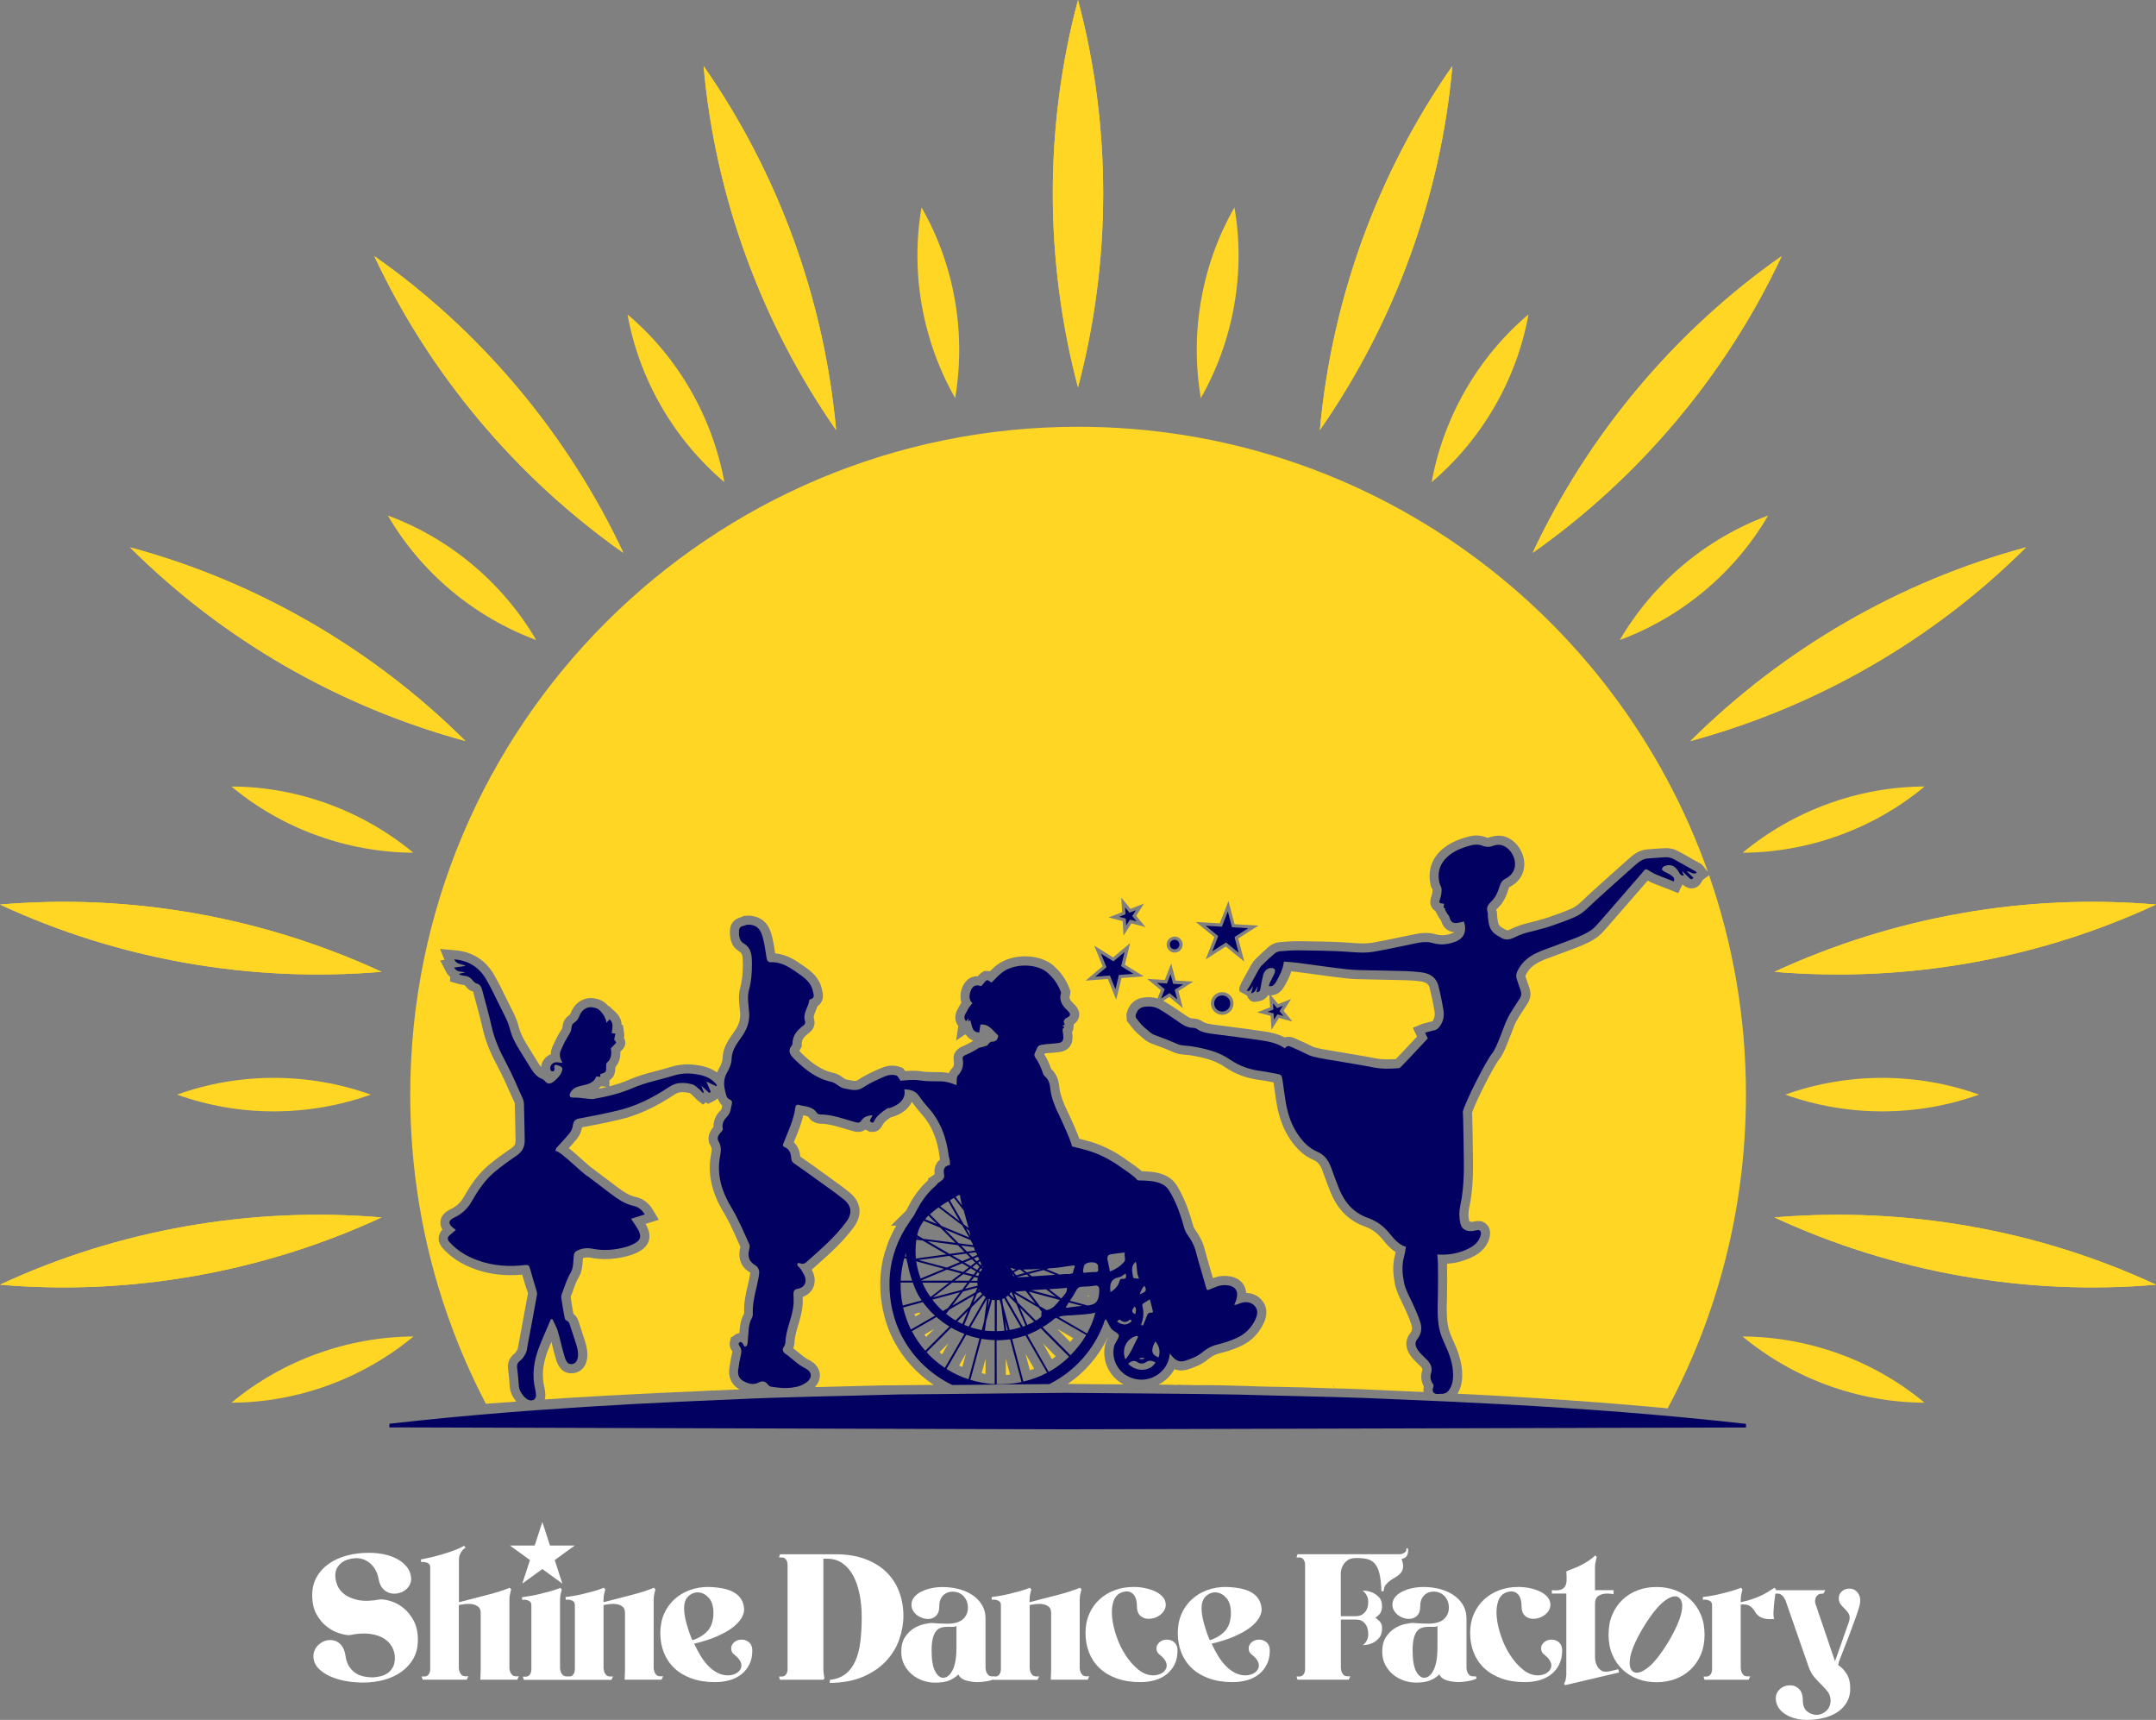 <?xml version="1.0" encoding="UTF-8"?> <svg xmlns="http://www.w3.org/2000/svg" width="163" height="130" viewBox="0 0 163 130" fill="none"><rect x="0" y="0" width="163" height="130" fill="#808080" stroke="none"/><path d="M71.06 87.628L71.046 87.526C70.881 86.104 70.431 85.032 69.628 84.156C69.383 83.887 69.159 83.588 68.938 83.285C68.693 83.815 68.16 84.231 67.395 84.446L67.315 84.47C67.046 84.654 66.864 84.809 66.739 84.998C66.531 85.462 66.203 85.557 65.966 85.557H65.772L65.494 85.416C65.473 85.403 65.452 85.392 65.433 85.376C65.27 85.496 65.084 85.557 64.873 85.557H64.809L64.607 85.528C64.332 85.456 64.114 85.389 63.892 85.323C63.239 85.126 62.621 84.937 61.997 84.937C61.581 84.889 61.312 84.723 61.152 84.47C61.099 84.388 61.001 84.35 60.729 84.297C60.577 84.977 60.324 85.587 60.078 86.178L60.012 86.338C60.249 86.554 60.451 86.892 60.505 87.422L60.971 87.75C61.328 87.998 61.685 88.249 62.029 88.507L62.61 88.925C63.149 89.309 63.685 89.69 64.199 90.106C65.1 90.82 65.236 91.805 64.561 92.738C63.775 93.822 62.802 94.691 61.859 95.533C61.859 95.533 61.382 95.959 61.363 95.973L61.414 96.066C61.638 96.5 61.651 96.977 61.456 97.369C61.302 97.678 61.027 97.91 60.683 98.032C60.691 98.221 60.694 98.411 60.683 98.592C60.643 99.159 60.494 99.66 60.35 100.145C60.212 100.611 60.078 101.054 60.068 101.485C60.052 101.643 60.022 101.784 59.974 101.912C60.105 102.013 60.23 102.117 60.358 102.223C60.627 102.447 60.878 102.655 61.158 102.796C61.661 103.039 61.971 103.452 61.987 103.923C61.997 104.259 61.861 104.579 61.603 104.848C61.853 104.843 62.109 104.835 62.357 104.829C63.799 104.787 65.239 104.76 66.667 104.717L69.508 104.691L70.588 104.68C69.33 103.841 68.285 102.695 67.587 101.36C67.587 101.363 67.544 101.291 67.509 101.219C67.206 100.614 66.963 99.948 66.816 99.298L66.795 99.194L66.758 99.055C66.622 98.413 66.552 97.76 66.552 97.108V96.807C66.579 96.034 66.688 95.349 66.883 94.688C66.894 94.646 66.92 94.547 66.974 94.438C67.07 94.073 67.243 93.633 67.443 93.244C67.456 93.21 67.48 93.148 67.523 93.079C67.592 92.933 67.672 92.794 67.763 92.647H67.352L68.525 91.486C68.522 91.486 68.522 91.486 68.522 91.486C68.514 91.486 68.533 91.454 68.552 91.422L68.682 91.171C68.738 91.065 68.797 90.958 68.858 90.854L68.919 90.742C69.085 90.473 69.223 90.271 69.378 90.068L69.522 89.892C69.69 89.671 69.919 89.429 70.169 89.208V89.082L70.457 88.901L70.66 88.763V88.741C70.633 88.549 70.631 88.182 70.86 87.862C70.908 87.796 70.972 87.721 71.06 87.652V87.628Z" fill="#FFD624"></path><path d="M129.213 66.158L128.728 66.512L128.635 66.68C128.47 66.981 128.198 67.151 127.883 67.151C127.731 67.151 127.499 67.109 127.27 66.901C127.262 66.893 127.251 66.885 127.243 66.877C127.243 66.877 127.201 66.877 127.185 66.877C127.177 66.896 126.881 67.506 126.881 67.506L125.252 66.869C125.005 66.773 124.877 66.723 124.754 66.661C124.695 66.632 124.634 66.597 124.573 66.563C124.474 66.677 123.816 67.431 123.816 67.431C123.048 68.319 122.28 69.206 121.508 70.085C121.214 70.421 120.958 70.714 120.62 70.935C120.183 71.22 119.703 71.42 119.29 71.585C118.815 71.774 118.341 71.948 117.864 72.121L116.99 72.446C116.307 72.702 115.79 72.976 115.478 73.48C115.428 73.559 115.313 73.743 115.326 73.789L115.438 74.119C115.492 74.282 115.542 74.444 115.604 74.601C115.772 75.057 115.732 75.475 115.484 75.854L115.255 76.205C115.031 76.546 114.807 76.887 114.617 77.247C114.503 77.46 114.37 77.817 114.223 78.204C113.946 78.931 113.658 79.682 113.341 80.077C112.922 80.591 111.55 83.303 111.291 84.111C111.299 84.246 111.304 84.38 111.31 84.513C111.334 85.342 111.344 86.173 111.352 87.007L111.358 87.343C111.366 87.873 111.374 88.406 111.352 88.936C111.312 89.882 111.227 90.606 111.075 91.289C111.001 91.632 111.003 91.981 111.083 92.322L111.304 92.36C111.464 92.322 111.598 92.29 111.75 92.29C112.091 92.29 112.381 92.456 112.541 92.746C112.765 93.151 112.61 93.628 112.498 93.876C112.192 94.558 111.595 94.891 111.112 95.107C110.566 95.344 109.993 95.485 109.401 95.525C109.401 95.528 109.401 95.528 109.401 95.53C109.409 96.418 109.415 97.185 109.399 97.95L109.391 98.245C109.372 98.965 109.356 99.647 109.489 100.294C109.559 100.641 109.718 100.998 109.886 101.373C110.23 102.133 110.547 102.964 110.547 103.915C110.55 104.485 110.43 104.957 110.193 105.346C115.977 105.631 121.02 105.98 125.791 106.425C125.887 106.439 125.985 106.439 126.081 106.452C129.864 99.375 131.999 91.299 131.999 82.741C132.004 76.93 131.018 71.351 129.213 66.158Z" fill="#FFD624"></path><path d="M83.553 101.637C83.598 101.437 83.681 101.272 83.761 101.131C83.753 101.126 83.747 101.12 83.742 101.118C83.049 102.533 82.009 103.729 80.725 104.608L81.002 104.611L84.008 104.637C84.318 104.637 84.632 104.64 84.944 104.643C83.873 104.07 83.281 102.874 83.553 101.637Z" fill="#FFD624"></path><path d="M109.951 70.466C109.62 70.439 109.146 70.272 108.94 69.576L108.823 69.416C108.778 69.339 108.599 69.014 108.591 69.006C108.557 68.953 108.53 68.902 108.511 68.852C108.415 68.796 108.327 68.716 108.255 68.601C108.045 68.268 108.151 67.946 108.239 67.684C108.285 67.543 108.306 67.383 108.301 67.221C108.239 67.141 108.183 67.024 108.154 66.88C107.957 65.969 108.157 65.145 108.73 64.498C109.388 63.757 110.246 63.448 110.998 63.243C111.211 63.184 111.425 63.152 111.63 63.152C111.878 63.152 112.115 63.197 112.333 63.285C112.395 63.309 112.453 63.323 112.501 63.323C112.853 63.208 113.077 63.166 113.296 63.166C113.677 63.166 114.039 63.294 114.37 63.549C114.967 64.016 115.305 64.785 115.233 65.51C115.167 66.179 114.772 66.725 114.125 67.048C114.103 67.058 114.087 67.066 114.053 67.186C113.917 67.631 113.703 68.193 113.237 68.641C113.138 68.734 113.117 68.769 113.114 68.777C113.186 68.897 113.184 69.049 113.184 69.147C113.226 69.614 113.256 69.853 113.386 69.987C113.466 70.069 113.618 70.157 113.767 70.242L113.946 70.322C113.978 70.322 114.037 70.312 114.13 70.269C114.404 70.138 114.682 70.016 114.964 69.923C115.161 69.856 115.367 69.805 115.572 69.755L116.164 69.6C116.449 69.526 116.734 69.451 117.014 69.355C117.616 69.147 118.219 68.937 118.802 68.681C119.189 68.513 119.519 68.196 119.866 67.86L120.202 67.543C121.177 66.659 122.155 65.777 123.142 64.905C123.461 64.626 123.899 64.245 124.546 64.199C124.816 64.175 125.098 64.157 125.378 64.138L125.948 64.106C126.297 64.106 126.62 64.189 126.908 64.351C127.244 64.546 128.528 65.26 128.528 65.26L128.648 65.326L128.8 65.502L129.133 65.926C122.203 46.313 103.498 32.258 81.503 32.258C53.625 32.258 31.015 54.863 31.015 82.744C31.015 91.166 33.08 99.114 36.737 106.108C36.833 106.095 36.945 106.095 37.041 106.081L37.292 106.068L39.038 105.94C38.768 105.621 38.571 105.224 38.544 104.864C38.51 104.403 38.475 103.942 38.414 103.486C38.355 102.993 38.52 102.604 38.923 102.287C38.96 102.258 39.022 102.191 39.133 101.981C39.15 101.946 39.166 101.84 39.176 101.77C39.44 100.348 39.685 99.047 39.92 97.745L39.736 97.212C39.651 96.924 39.563 96.636 39.48 96.346C39.187 96.372 38.894 96.386 38.6 96.386C37.646 96.386 36.735 96.231 35.895 95.925C34.882 95.557 34.088 95.043 33.469 94.347C33.24 94.084 33.142 93.809 33.168 93.527C33.184 93.37 33.246 93.151 33.446 92.938C33.302 92.698 33.28 92.474 33.299 92.306C33.331 92.04 33.486 91.67 34.053 91.409C34.49 91.206 34.824 90.9 35.069 90.465C35.517 89.687 36.082 88.8 36.908 88.094C37.505 87.588 38.139 87.143 38.678 86.778C38.899 86.629 38.979 86.479 38.979 86.229C38.979 86.229 38.939 84.023 38.926 83.548C38.926 83.431 38.912 83.375 38.907 83.359L38.619 82.72C38.289 81.971 37.974 81.265 37.604 80.578C37.22 79.858 36.748 78.891 36.5 77.777C36.359 77.148 36.188 76.517 36.018 75.888L35.815 75.121C35.794 75.038 35.77 74.953 35.759 74.926C35.535 74.924 35.33 74.71 35.167 74.508C35.141 74.476 35.119 74.449 35.008 74.441C34.864 74.428 34.752 74.399 34.64 74.367L34.024 74.186L34.035 73.845C33.92 73.749 33.811 73.623 33.723 73.453L33.278 72.598L33.605 72.547L33.27 71.729L34.4 71.825C35.727 71.937 36.732 72.579 37.385 73.733C37.742 74.359 38.062 75.014 38.377 75.672L38.579 76.075C38.824 76.552 39.078 77.042 39.216 77.596C39.36 78.164 39.643 78.659 39.928 79.109L40.623 80.231C40.73 80.404 40.818 80.548 40.911 80.657C40.927 80.452 41.005 80.25 41.135 80.074C41.266 79.898 41.442 79.765 41.639 79.685C41.644 79.501 41.684 79.301 41.78 79.091L41.842 78.96C41.977 78.656 42.121 78.347 42.295 78.068L42.377 77.937C42.436 77.847 42.503 77.745 42.513 77.692C42.548 77.434 42.593 77.1 42.91 76.826L43.041 76.722C43.113 76.661 43.142 76.592 43.164 76.538C43.201 76.445 43.241 76.355 43.291 76.267C43.579 75.755 44.107 75.438 44.669 75.438H44.728L44.92 75.459C45.064 75.483 45.259 75.518 45.461 75.619C45.664 75.718 45.848 75.87 46.021 76.077L46.05 76.045L46.575 76.544C46.892 76.845 46.986 77.18 47.002 77.471L47.1 77.481L47.204 78.273L47.17 78.441C47.359 78.811 47.26 79.07 47.132 79.235C47.074 79.317 46.996 79.403 46.903 79.496C46.914 79.824 46.858 80.274 46.525 80.671C46.514 81.132 46.415 81.441 46.074 81.651V82.11C46.562 81.984 47.068 81.825 47.567 81.609C48.246 81.31 48.961 81.121 49.654 80.94C50.016 80.844 50.379 80.751 50.733 80.639C51.139 80.514 51.554 80.452 51.978 80.452C52.21 80.452 52.442 80.471 52.676 80.506C53.114 80.564 53.695 80.692 54.212 81.065C54.252 80.961 54.302 80.857 54.361 80.756C54.532 80.455 54.622 80.215 54.627 80.034C54.641 79.213 55.062 78.617 55.4 78.137L55.592 77.86C55.896 77.391 56 76.991 55.947 76.485L55.92 76.208C55.872 75.742 55.816 75.214 55.955 74.689C56.101 74.156 56.165 73.594 56.165 72.851C56.152 72.222 56.123 72.051 55.864 71.9C55.366 71.599 55.139 71.055 55.187 70.285C55.235 69.765 55.534 69.443 56.075 69.307L56.216 69.23L56.635 69.206C58.036 69.302 58.282 70.389 58.428 71.036C58.495 71.327 58.54 71.623 58.583 71.915L58.607 72.059C59.529 72.15 60.177 72.608 60.758 73.016L60.878 73.101C61.371 73.44 61.968 73.938 62.139 74.775C62.208 75.054 62.298 75.417 62.08 75.771C62.008 75.886 61.915 75.981 61.803 76.056C61.757 76.2 61.702 76.333 61.651 76.456C61.539 76.725 61.494 76.853 61.528 76.957C61.669 77.386 61.539 77.793 61.166 78.073C60.71 78.411 60.617 78.641 60.617 78.88V79.085L60.47 79.373L60.43 79.429C60.489 79.496 60.574 79.584 60.625 79.632C61.28 80.269 62.027 80.889 63.013 81.097C63.335 81.166 63.567 81.334 63.738 81.454C63.818 81.513 63.919 81.585 63.962 81.59L64.202 81.635C64.346 81.665 64.487 81.697 64.628 81.697C64.729 81.697 64.796 81.678 64.873 81.625C65.257 81.369 65.718 81.121 66.203 80.913C66.59 80.732 66.984 80.548 67.456 80.548C67.661 80.548 67.864 80.583 68.061 80.652L68.258 80.722C68.258 80.722 68.418 80.937 68.437 80.961C68.656 80.943 68.847 80.932 69.039 80.932C69.255 80.932 69.471 80.945 69.687 80.983C70.044 81.036 70.404 81.036 70.766 81.039L71.185 81.044C71.382 81.049 71.566 81.076 71.742 81.111C71.787 80.996 71.857 80.881 71.961 80.777C72.088 80.639 72.163 80.479 72.102 80.127C72.064 79.85 72.105 79.387 72.742 79.102C73.048 78.974 73.309 78.835 73.587 78.657C73.309 78.561 73.131 78.382 73.011 78.193L72.992 78.212L72.973 78.19L72.286 78.646L72.448 77.553C71.995 76.938 72.342 76.365 72.475 76.144L72.55 76.008C72.59 75.923 72.635 75.846 72.686 75.774C72.558 75.387 72.6 74.918 72.827 74.465C73.12 73.941 73.507 73.813 73.781 73.794C73.8 73.794 73.888 73.794 73.912 73.794C73.994 73.695 74.098 73.594 74.234 73.506L74.405 73.394L74.634 73.389C74.706 73.389 74.775 73.4 74.839 73.416C75.023 73.229 75.228 73.029 75.484 72.859C76.015 72.491 76.737 72.286 77.505 72.286C78.331 72.286 79.101 72.531 79.616 72.96L79.978 73.306C80.378 73.735 80.668 74.21 80.86 74.734L80.94 74.956L80.882 75.262C80.836 75.411 80.831 75.537 81.191 75.885C81.319 76.008 81.663 76.336 81.585 76.81C81.54 77.106 81.356 77.298 81.183 77.42C81.183 77.458 81.159 77.625 81.159 77.625C81.159 77.695 81.148 77.772 81.124 77.849L81.111 77.934L81.082 77.948C81.074 77.964 81.063 77.983 81.052 78.001C81.076 78.166 81.087 78.26 81.087 78.337C81.111 79.014 80.735 79.453 80.061 79.525C79.89 79.549 79.698 79.565 79.509 79.578C79.336 79.592 79.16 79.605 78.989 79.629C78.979 79.653 78.965 79.677 78.955 79.701C79.157 80.013 79.328 80.378 79.469 80.793C79.997 81.262 80.066 81.902 80.117 82.371C80.165 82.72 80.311 83.096 80.482 83.53C80.559 83.69 81.29 85.198 81.601 86.074C81.801 86.122 82.065 86.189 82.366 86.274C83.243 86.527 84.099 86.935 84.912 87.489C85.634 87.982 86.055 88.291 86.282 88.491L86.324 88.528L86.396 88.531C86.879 88.552 87.425 88.573 87.982 88.792C88.443 88.981 88.782 89.274 89.025 89.693C89.632 90.708 89.979 91.814 90.211 92.663C90.237 92.754 90.275 92.829 90.331 92.909C90.584 93.26 90.896 93.745 91.053 94.339C91.207 94.92 91.378 95.501 91.546 96.082L91.698 96.607C91.943 96.516 92.223 96.439 92.546 96.439C92.546 96.439 92.546 96.439 92.548 96.439C93.393 96.439 93.796 96.777 93.99 97.065C94.097 97.22 94.195 97.438 94.217 97.728C94.686 97.734 95.104 97.926 95.392 98.269C95.68 98.602 95.939 99.186 95.523 100.044C95.174 100.785 94.627 101.344 93.902 101.701C93.302 102 92.679 102.178 92.146 102.309C91.871 102.378 91.602 102.522 91.343 102.738C90.853 103.151 90.272 103.364 89.771 103.521C89.608 103.569 89.456 103.59 89.307 103.59C89.115 103.59 88.945 103.553 88.793 103.494C88.518 103.995 88.092 104.398 87.585 104.659C88.065 104.661 88.545 104.667 89.019 104.683C89.032 104.683 89.046 104.683 89.046 104.669C89.158 104.669 89.28 104.669 89.392 104.683C89.712 104.683 90.016 104.683 90.32 104.696C91 104.696 91.663 104.696 92.343 104.709C93.009 104.723 93.646 104.752 94.297 104.765C94.947 104.792 95.6 104.808 96.25 104.821H96.432C97.927 104.848 99.425 104.89 100.92 104.946C100.851 104.851 100.795 104.739 100.755 104.613C100.811 104.725 100.864 104.835 100.936 104.946C101.296 104.946 101.642 104.96 102.002 104.973L102.751 105C103.042 105.013 103.346 105.026 103.639 105.042C104.151 105.056 104.665 105.085 105.19 105.112C106.019 105.144 106.829 105.178 107.626 105.216C107.608 105.085 107.613 104.946 107.645 104.805C107.442 104.435 107.4 104.006 107.522 103.604C107.549 103.521 107.568 103.454 107.386 103.268L107.189 103.073C107.072 102.961 106.957 102.85 106.851 102.732C106.685 102.548 106.552 102.349 106.454 102.141C106.232 101.675 106.291 101.179 106.608 100.785C106.757 100.598 106.792 100.398 106.715 100.15C106.56 99.674 106.342 99.183 106.147 98.765L105.987 98.432C105.777 98 105.558 97.555 105.454 97.025C105.342 96.431 105.243 95.645 105.475 94.808C105.491 94.752 105.505 94.696 105.515 94.64C105.089 94.371 104.79 94.006 104.537 93.695C104.135 93.202 103.703 92.89 103.18 92.706C101.994 92.288 101.123 91.419 100.595 90.122C100.424 89.706 100.272 89.282 100.118 88.859L99.971 88.456C99.819 88.046 99.62 87.811 99.3 87.676C98.617 87.382 98.055 86.884 97.53 86.104C97.045 85.379 96.719 84.534 96.536 83.525C96.472 83.159 96.418 82.792 96.37 82.424C96.37 82.424 96.29 81.859 96.285 81.819C96.186 81.801 96.085 81.782 95.987 81.761C95.757 81.715 95.531 81.667 95.299 81.641C94.283 81.521 93.377 81.19 92.607 80.657C91.885 80.157 91.061 79.941 89.963 79.76C89.861 79.744 89.757 79.736 89.653 79.728C89.371 79.706 89.051 79.68 88.731 79.538C88.174 79.293 87.609 79.078 87.036 78.87C86.738 78.758 86.514 78.566 86.335 78.409L86.199 78.291C86.037 78.158 85.885 78.014 85.749 77.862C85.637 77.737 85.533 77.604 85.429 77.468L85.192 77.165L85.157 76.674L85.186 76.565C85.424 75.67 86.069 75.451 86.431 75.403C86.567 75.385 86.703 75.374 86.839 75.374C87.076 75.374 87.3 75.409 87.513 75.47L87.761 74.836L86.732 73.991L88.062 74.068L88.547 72.829L88.883 74.116L90.213 74.194L89.091 74.913L89.43 76.2L88.401 75.355L87.948 75.646C87.956 75.651 87.966 75.654 87.974 75.659C88.451 75.933 88.904 76.243 89.355 76.554L89.491 76.648C89.803 76.863 89.987 76.986 90.203 76.986C90.464 76.989 90.725 77.071 90.933 77.22C91.138 77.364 91.431 77.404 91.772 77.45L93.049 77.615C93.873 77.721 94.697 77.825 95.52 77.951C96.053 78.03 96.608 78.145 97.13 78.414C97.239 78.379 97.338 78.369 97.423 78.369C97.564 78.369 97.706 78.401 97.844 78.462L98.561 78.779C98.679 78.832 98.796 78.891 98.913 78.95C99.11 79.048 99.297 79.141 99.462 79.184C99.87 79.288 100.288 79.355 100.704 79.424L102.144 79.666C102.762 79.77 103.38 79.874 103.996 79.994C104.276 80.047 104.574 80.074 104.913 80.074C105.118 80.074 105.321 80.063 105.526 80.05C105.798 79.776 106.395 79.136 106.851 78.649L107.131 78.35L106.816 77.687L107.49 77.41C107.6 77.364 107.712 77.338 107.826 77.311C108.005 77.26 108.09 77.239 108.178 77.22L108.314 77.183C108.458 76.933 108.501 76.725 108.458 76.469C108.357 75.851 108.226 75.235 108.074 74.628C108.058 74.567 108.01 74.468 107.93 74.388C107.818 74.279 107.624 74.202 107.354 74.172C106.976 74.122 106.6 74.103 106.227 74.09L103.399 74.028C102.871 74.02 102.343 74.013 101.818 73.957C101.016 73.871 100.219 73.759 99.422 73.65C98.956 73.586 98.487 73.519 98.02 73.461C97.89 73.442 97.762 73.432 97.631 73.421C97.498 73.837 97.303 74.207 97.103 74.551C96.991 74.737 96.706 75.217 96.088 75.235L96.632 75.896L97.612 75.513L97.045 76.4L97.714 77.212L96.695 76.946L96.128 77.833L96.064 76.784L95.046 76.52L96.026 76.136L95.973 75.238L95.869 75.225C95.749 75.43 95.531 75.627 95.128 75.688L94.886 75.726C94.422 75.758 94.286 75.259 94.286 75.259L93.756 74.964C93.54 74.801 93.886 74.218 93.937 74.124L94.544 73.013C94.635 72.859 94.75 72.656 94.928 72.486C95.259 72.161 95.595 71.838 95.947 71.54C96.17 71.353 96.464 71.236 96.76 71.212C97.215 71.172 97.679 71.14 98.138 71.14C99.364 71.153 100.459 71.169 101.552 71.225L102.112 71.263C102.423 71.287 102.738 71.311 103.05 71.311C103.276 71.311 103.503 71.297 103.73 71.26C104.452 71.138 105.169 70.986 105.888 70.834L106.763 70.653C107.101 70.581 107.442 70.517 107.802 70.517C108.069 70.517 108.314 70.551 108.557 70.623C108.706 70.666 108.863 70.69 109.023 70.69C109.255 70.69 109.505 70.642 109.767 70.549C109.828 70.533 109.895 70.503 109.951 70.466ZM84.792 73.924L84.389 75.561L83.755 73.999L82.073 74.122L83.361 73.035L82.726 71.476L84.157 72.366L85.445 71.279L85.042 72.915L86.474 73.805L84.792 73.924ZM85.535 69.795L84.944 70.722L84.877 69.624L83.814 69.347L84.837 68.945L84.77 67.847L85.469 68.697L86.492 68.295L85.901 69.222L86.599 70.072L85.535 69.795ZM88.806 72.001H88.771C88.609 71.99 88.462 71.918 88.353 71.798C88.246 71.678 88.19 71.521 88.201 71.361C88.219 71.042 88.486 70.791 88.806 70.791H88.841C89.003 70.802 89.15 70.874 89.259 70.994C89.366 71.114 89.422 71.271 89.411 71.431C89.392 71.75 89.126 72.001 88.806 72.001ZM92.404 76.704C92.388 76.704 92.372 76.704 92.354 76.701C91.882 76.674 91.522 76.269 91.549 75.798C91.575 75.347 91.948 74.993 92.402 74.993C92.418 74.993 92.436 74.993 92.452 74.996C92.679 75.009 92.889 75.11 93.041 75.281C93.193 75.451 93.27 75.67 93.257 75.899C93.231 76.349 92.855 76.704 92.404 76.704ZM93.617 70.938L94.075 72.688L92.676 71.543L91.151 72.52L91.81 70.834L90.41 69.688L92.218 69.792L92.876 68.105L93.334 69.856L95.142 69.96L93.617 70.938Z" fill="#FFD624"></path><path d="M55.976 94.251L55.72 93.671C55.406 92.97 55.11 92.309 54.737 91.688C53.807 90.17 53.484 88.728 53.753 87.284C53.825 86.948 53.82 86.767 53.732 86.623C53.46 86.205 53.527 85.648 53.926 85.198L53.943 85.206C53.908 84.492 54.35 84.052 54.505 83.897C54.547 83.855 54.572 83.74 54.606 83.562C54.561 83.525 54.516 83.482 54.476 83.431C54.372 83.274 54.302 83.162 54.265 83.024L54.102 83.138L53.943 83.234L53.521 83.445L53.38 83.317L53.145 83.495L52.644 83.093L52.538 82.973L52.311 82.757C52.258 82.709 52.178 82.64 52.146 82.624C51.943 82.576 51.762 82.549 51.602 82.549C51.37 82.549 51.176 82.611 50.973 82.746C49.542 83.7 48.185 84.316 46.821 84.63C45.89 84.849 44.949 85.041 44.006 85.211C43.942 85.555 43.801 85.864 43.609 86.093C43.425 86.325 43.217 86.554 43.006 86.783C43.257 86.98 43.558 87.244 43.937 87.588C44.259 87.876 44.699 88.272 44.859 88.363C45.176 88.6 46.514 89.613 46.514 89.613C47.068 90.034 47.538 90.369 48.095 90.484C48.612 90.599 49.046 90.929 49.355 91.441L49.808 92.195L48.804 92.512C49.025 92.887 49.195 93.327 49.051 93.788C48.884 94.326 48.385 94.595 47.921 94.784C47.825 94.822 47.727 94.859 47.636 94.888C46.98 95.08 46.357 95.173 45.76 95.173C45.392 95.173 45.024 95.139 44.67 95.07C44.584 95.053 44.496 95.043 44.414 95.043C44.296 95.043 44.19 95.061 44.072 95.104L44.062 95.232C44.038 95.621 44.011 96.109 43.766 96.524C43.569 96.855 43.438 97.217 43.3 97.603L43.145 98.027C43.196 98.445 43.273 98.877 43.35 99.306C43.646 99.524 43.742 99.86 43.795 100.039C43.875 100.305 43.937 100.486 43.998 100.667C44.081 100.91 44.16 101.155 44.235 101.403C44.307 101.653 44.408 101.997 44.408 102.367C44.419 103.303 43.87 103.718 43.398 103.787L43.193 103.803C42.34 103.803 42.1 102.972 42.02 102.7C41.924 102.383 41.844 102.058 41.764 101.733C41.738 101.627 41.711 101.523 41.687 101.416C41.586 101.653 41.492 101.888 41.402 102.128C41.031 103.111 40.949 103.998 41.151 104.845C41.188 105.018 41.212 105.17 41.223 105.33C41.239 105.487 41.223 105.639 41.186 105.78C41.831 105.735 42.479 105.693 43.134 105.65H43.148C44.768 105.554 46.418 105.455 48.135 105.373C49.507 105.304 50.92 105.234 52.375 105.178H52.389C52.818 105.152 53.263 105.136 53.705 105.109C53.732 105.109 53.761 105.096 53.788 105.082C53.801 105.096 53.801 105.096 53.815 105.109H53.857C54.542 105.077 55.233 105.048 55.92 105.021C55.899 105.01 55.878 105 55.859 104.989C55.299 104.669 55.038 104.078 55.147 103.398C55.193 103.047 55.257 102.663 55.344 102.29L55.371 102.146C55.291 102.048 55.102 101.77 55.187 101.405L55.254 101.112L55.603 100.862C55.704 100.806 55.803 100.774 55.902 100.758C55.931 100.294 55.974 99.775 56.269 99.266C56.219 98.52 56.368 97.878 56.512 97.257C56.595 96.903 56.677 96.548 56.722 96.189C56.029 95.81 55.752 95.104 55.976 94.251Z" fill="#FFD624"></path><path d="M79.53 102.735C79.626 102.666 79.725 102.594 79.818 102.519L78.848 101.541L79.53 102.735Z" fill="#FFD624"></path><path d="M71.222 102.37L71.699 101.541L71.033 102.207C71.099 102.266 71.161 102.319 71.222 102.37Z" fill="#FFD624"></path><path d="M77.862 103.572C77.971 103.534 78.078 103.497 78.184 103.454L77.531 102.325L77.862 103.572Z" fill="#FFD624"></path><path d="M72.755 103.332L73.027 102.317L72.51 103.217C72.59 103.257 72.672 103.294 72.755 103.332Z" fill="#FFD624"></path><path d="M74.511 103.854V102.706L74.215 103.801C74.314 103.822 74.412 103.838 74.511 103.854Z" fill="#FFD624"></path><path d="M76.046 103.929C76.156 103.921 76.26 103.913 76.364 103.902L76.041 102.695L76.046 103.929Z" fill="#FFD624"></path><path d="M70.017 101.056L70.62 100.454L69.892 100.873C69.932 100.934 69.972 100.995 70.017 101.056Z" fill="#FFD624"></path><path d="M69.135 99.314C69.157 99.378 69.178 99.442 69.199 99.503L69.575 99.287C69.554 99.263 69.532 99.237 69.511 99.213L69.135 99.314Z" fill="#FFD624"></path><path d="M81.138 101.147L79.946 100.462L80.911 101.435C80.991 101.339 81.066 101.243 81.138 101.147Z" fill="#FFD624"></path><path d="M82.372 97.926C82.297 97.931 82.22 97.936 82.145 97.939L82.268 97.971C82.292 97.963 82.326 97.955 82.364 97.944C82.361 97.947 82.361 97.95 82.361 97.95C82.364 97.95 82.366 97.942 82.372 97.926Z" fill="#FFD624"></path><path d="M45.243 82.294C45.451 82.254 45.667 82.208 45.888 82.155L45.448 82.104C45.384 82.171 45.317 82.235 45.243 82.294Z" fill="#FFD624"></path><path d="M85.871 76.917C86.002 77.085 86.13 77.258 86.271 77.415C86.38 77.54 86.506 77.657 86.636 77.761C86.844 77.927 87.039 78.14 87.279 78.228C87.865 78.441 88.446 78.662 89.017 78.915C89.334 79.056 89.726 79.027 90.08 79.085C91.112 79.259 92.122 79.485 93.007 80.098C93.721 80.591 94.521 80.86 95.384 80.964C95.816 81.015 96.24 81.126 96.669 81.196C96.834 81.222 96.895 81.329 96.927 81.462C96.96 81.598 96.975 81.739 96.997 81.878C97.071 82.389 97.133 82.904 97.223 83.412C97.373 84.239 97.636 85.025 98.111 85.728C98.489 86.29 98.945 86.778 99.577 87.047C100.123 87.281 100.43 87.694 100.627 88.225C100.83 88.773 101.022 89.325 101.243 89.866C101.664 90.897 102.346 91.68 103.42 92.059C104.084 92.293 104.615 92.687 105.052 93.226C105.39 93.641 105.726 94.068 106.296 94.246C106.248 94.499 106.216 94.752 106.147 94.995C105.974 95.629 106.019 96.263 106.139 96.897C106.246 97.465 106.539 97.96 106.779 98.477C107 98.957 107.219 99.442 107.379 99.945C107.52 100.388 107.461 100.838 107.152 101.222C106.995 101.416 106.984 101.635 107.083 101.845C107.157 102.002 107.261 102.149 107.376 102.277C107.536 102.458 107.722 102.615 107.89 102.791C108.168 103.076 108.322 103.393 108.189 103.814C108.106 104.081 108.157 104.355 108.322 104.587C108.394 104.685 108.402 104.752 108.357 104.864C108.287 105.034 108.303 105.168 108.381 105.256C108.437 105.319 108.522 105.359 108.637 105.367C108.786 105.362 108.938 105.354 109.087 105.349C109.106 105.346 109.127 105.346 109.146 105.341C109.188 105.33 109.236 105.314 109.279 105.295C109.354 105.266 109.423 105.226 109.468 105.173C109.78 104.813 109.86 104.366 109.857 103.91C109.857 103.108 109.586 102.373 109.258 101.651C109.079 101.254 108.898 100.846 108.813 100.425C108.645 99.602 108.69 98.762 108.709 97.926C108.727 97.126 108.719 96.324 108.711 95.525C108.711 95.293 108.682 95.061 108.666 94.822C109.434 94.88 110.153 94.763 110.836 94.465C111.267 94.275 111.667 94.033 111.867 93.585C111.939 93.428 112.003 93.196 111.936 93.074C111.84 92.901 111.609 93.002 111.433 93.034C111.003 93.114 110.529 93.004 110.409 92.472C110.305 92.024 110.305 91.568 110.401 91.131C110.564 90.396 110.63 89.65 110.66 88.901C110.684 88.27 110.668 87.638 110.66 87.007C110.649 86.178 110.638 85.352 110.617 84.524C110.612 84.358 110.604 84.193 110.593 84.025C110.785 83.269 112.318 80.234 112.803 79.634C113.213 79.128 113.696 77.5 114.005 76.914C114.269 76.413 114.599 75.942 114.903 75.465C115.036 75.259 115.036 75.062 114.956 74.841C114.85 74.564 114.767 74.276 114.668 73.994C114.556 73.653 114.722 73.37 114.89 73.104C115.321 72.409 116.014 72.065 116.745 71.788C117.51 71.5 118.277 71.234 119.032 70.935C119.447 70.767 119.866 70.589 120.242 70.346C120.527 70.162 120.756 69.88 120.985 69.621C121.836 68.652 122.678 67.677 123.523 66.699C123.784 66.4 124.051 66.11 124.296 65.801C124.386 65.686 124.464 65.686 124.565 65.745C124.736 65.838 124.896 65.95 125.066 66.035C125.207 66.107 125.359 66.158 125.506 66.219C125.85 66.352 126.194 66.491 126.537 66.624C126.641 66.411 126.535 66.283 126.266 66.11C126.114 66.014 125.94 65.953 125.786 65.859C125.722 65.822 125.629 65.726 125.642 65.689C125.674 65.606 125.743 65.502 125.826 65.47C126.284 65.284 126.633 65.43 126.905 65.883C126.991 66.027 127.057 66.219 127.308 66.171C127.262 66.062 127.217 65.966 127.172 65.867C127.18 65.859 127.188 65.857 127.19 65.854C127.372 66.03 127.55 66.211 127.734 66.382C127.857 66.491 127.953 66.475 128.025 66.342C127.873 66.195 127.718 66.04 127.521 65.857C127.809 65.867 128.001 66.147 128.286 65.971C128.243 65.926 128.219 65.881 128.179 65.857C127.641 65.553 127.097 65.257 126.559 64.948C126.324 64.815 126.076 64.778 125.81 64.799C125.402 64.828 124.997 64.852 124.586 64.887C124.176 64.916 123.877 65.172 123.59 65.422C122.603 66.291 121.63 67.17 120.658 68.052C120.156 68.508 119.706 69.035 119.069 69.312C118.469 69.576 117.851 69.792 117.23 70.005C116.841 70.138 116.438 70.237 116.041 70.344C115.751 70.424 115.457 70.479 115.172 70.575C114.914 70.661 114.666 70.772 114.421 70.89C114.114 71.036 113.808 71.066 113.509 70.895C113.29 70.767 113.051 70.642 112.877 70.461C112.563 70.133 112.528 69.688 112.485 69.254C112.477 69.147 112.496 69.035 112.464 68.939C112.342 68.593 112.512 68.364 112.747 68.14C113.075 67.823 113.245 67.421 113.378 66.986C113.448 66.757 113.549 66.555 113.805 66.424C114.903 65.878 114.626 64.631 113.938 64.093C113.61 63.84 113.258 63.789 112.88 63.936C112.603 64.045 112.342 64.031 112.07 63.925C111.776 63.808 111.467 63.826 111.174 63.906C110.449 64.103 109.759 64.37 109.242 64.953C108.786 65.468 108.679 66.07 108.823 66.725C108.858 66.885 108.98 67.034 108.988 67.194C108.996 67.423 108.967 67.666 108.895 67.882C108.77 68.255 108.759 68.265 109.172 68.311C109.196 68.439 109.023 68.638 109.311 68.686C109.284 68.7 109.258 68.716 109.231 68.726C109.292 68.835 109.348 68.947 109.412 69.054C109.466 69.142 109.562 69.219 109.58 69.312C109.703 69.811 109.964 69.821 110.398 69.717C110.494 69.696 110.588 69.675 110.678 69.651C110.918 70.383 110.692 70.948 109.983 71.199C109.447 71.391 108.893 71.447 108.343 71.287C107.842 71.138 107.368 71.228 106.883 71.332C105.867 71.54 104.849 71.769 103.828 71.942C103.055 72.073 102.274 71.958 101.499 71.918C100.414 71.86 99.326 71.846 98.242 71.833C97.762 71.825 97.277 71.86 96.794 71.902C96.65 71.913 96.485 71.974 96.373 72.067C96.032 72.355 95.709 72.664 95.39 72.981C95.283 73.085 95.203 73.221 95.128 73.352C94.923 73.717 94.729 74.09 94.523 74.455C94.446 74.599 94.35 74.734 94.257 74.878C94.443 74.937 94.473 74.916 94.745 74.516C94.691 74.719 94.643 74.886 94.587 75.081C94.928 75.02 94.95 74.745 95.07 74.529C95.046 74.681 95.024 74.836 95 75.004C95.163 74.98 95.262 74.929 95.288 74.753C95.342 74.417 95.414 74.082 95.486 73.746C95.558 73.408 95.808 73.176 96.077 73.168C96.442 73.157 96.44 73.373 96.352 73.584C96.248 73.821 96.117 74.05 96.005 74.284C95.971 74.356 95.96 74.439 95.933 74.537C96.248 74.593 96.378 74.38 96.482 74.202C96.752 73.735 96.997 73.253 97.069 72.686C97.413 72.715 97.751 72.728 98.09 72.773C99.35 72.933 100.608 73.133 101.877 73.269C102.565 73.344 103.261 73.33 103.956 73.349C104.716 73.37 105.478 73.378 106.238 73.402C106.635 73.416 107.032 73.44 107.424 73.49C107.789 73.533 108.149 73.647 108.413 73.909C108.559 74.058 108.685 74.263 108.735 74.465C108.893 75.091 109.026 75.728 109.13 76.365C109.199 76.786 109.124 77.178 108.887 77.527C108.85 77.585 108.807 77.641 108.759 77.695C108.703 77.759 108.637 77.804 108.567 77.833C108.429 77.894 108.271 77.905 108.128 77.956C108.002 77.996 107.866 78.009 107.741 78.06L107.946 78.489C107.064 79.429 105.87 80.727 105.803 80.732C105.15 80.791 104.503 80.812 103.852 80.684C102.925 80.503 101.989 80.359 101.059 80.197C100.465 80.093 99.862 80.015 99.281 79.866C98.927 79.776 98.604 79.573 98.266 79.421C98.028 79.315 97.786 79.213 97.549 79.104C97.367 79.022 97.239 79.109 97.13 79.243C96.608 78.864 96.008 78.737 95.406 78.646C94.174 78.459 92.937 78.316 91.706 78.15C91.293 78.094 90.88 78.044 90.52 77.793C90.429 77.729 90.307 77.689 90.197 77.689C89.694 77.692 89.337 77.396 88.953 77.132C88.518 76.831 88.081 76.533 87.623 76.269C87.292 76.08 86.906 76.045 86.524 76.099C86.146 76.149 85.949 76.4 85.855 76.751L85.871 76.917Z" fill="#020060"></path><path d="M54.435 87.412C54.169 88.856 54.598 90.135 55.331 91.334C55.843 92.184 56.216 93.103 56.635 94.012C56.704 94.15 56.68 94.291 56.645 94.43C56.501 94.976 56.635 95.363 57.106 95.64C57.319 95.765 57.426 96.026 57.394 96.269C57.272 97.252 56.888 98.192 56.912 99.199C56.922 99.338 56.922 99.479 56.853 99.607C56.549 100.132 56.608 100.723 56.538 101.294C56.528 101.376 56.538 101.469 56.514 101.549C56.504 101.643 56.48 101.76 56.352 101.771C56.235 101.794 56.224 101.677 56.189 101.608C56.12 101.515 56.061 101.387 55.934 101.456C55.771 101.549 55.864 101.677 55.934 101.781C56.085 101.992 56.061 102.213 56.003 102.445C55.92 102.794 55.864 103.153 55.816 103.502C55.758 103.862 55.851 104.19 56.176 104.376C56.536 104.573 56.933 104.715 57.341 104.504C57.621 104.366 57.829 104.376 58.029 104.621C58.098 104.725 58.202 104.808 58.332 104.819C58.604 104.861 58.876 104.896 59.148 104.912C59.38 104.923 59.609 104.917 59.838 104.891C60.068 104.864 60.294 104.819 60.521 104.736C60.625 104.691 60.731 104.643 60.825 104.584C61.429 104.235 61.477 103.71 60.849 103.409C60.278 103.119 59.86 102.652 59.345 102.303C59.193 102.199 59.113 102 59.252 101.816C59.321 101.712 59.369 101.595 59.38 101.467C59.404 100.465 59.926 99.559 59.998 98.557C60.009 98.312 59.998 98.056 59.987 97.811C59.987 97.579 60.057 97.451 60.313 97.414C60.849 97.321 61.046 96.855 60.8 96.378C60.673 96.146 60.569 95.911 60.369 95.738C60.299 95.68 60.241 95.586 60.299 95.506C60.345 95.424 60.427 95.482 60.497 95.496C60.672 95.554 60.822 95.53 60.95 95.413C62.021 94.446 63.138 93.516 63.999 92.328C64.452 91.699 64.383 91.129 63.767 90.641C63.069 90.082 62.336 89.583 61.613 89.058C61.102 88.675 60.566 88.312 60.041 87.942C59.902 87.838 59.83 87.745 59.82 87.545C59.796 87.196 59.692 86.858 59.319 86.706C59.121 86.623 59.201 86.485 59.249 86.368C59.598 85.493 60.006 84.646 60.134 83.703C60.145 83.551 60.251 83.471 60.39 83.516C60.867 83.644 61.413 83.61 61.741 84.097C61.8 84.191 61.904 84.225 61.997 84.236C62.952 84.236 63.836 84.596 64.735 84.841C64.921 84.875 65.014 84.865 65.132 84.689C65.308 84.409 65.598 84.329 65.958 84.292C65.923 84.385 65.923 84.43 65.889 84.468C65.819 84.585 65.692 84.724 65.854 84.817C66.065 84.945 66.075 84.724 66.158 84.606C66.379 84.268 66.694 84.036 67.032 83.815C67.032 83.815 67.032 83.815 67.043 83.804C67.102 83.77 67.16 83.722 67.205 83.77C67.613 83.652 68.557 83.269 68.37 82.339H68.429C68.813 82.363 69.197 82.443 69.452 82.805C69.674 83.109 69.895 83.41 70.14 83.679C71.118 84.75 71.571 86.029 71.734 87.439C71.817 87.625 71.817 87.836 71.827 88.043H71.782C71.782 88.054 71.793 88.054 71.793 88.067C71.316 88.137 71.316 88.475 71.385 88.848V89.011C71.374 89.021 71.361 89.021 71.361 89.034C71.35 89.034 71.337 89.045 71.326 89.058C71.316 89.093 71.302 89.117 71.302 89.152C71.278 89.152 71.257 89.162 71.243 89.186L71.233 89.197C71.198 89.221 71.174 89.242 71.14 89.266V89.277C71.046 89.336 70.964 89.394 70.873 89.453C70.873 89.463 70.873 89.487 70.862 89.498C70.828 89.543 70.78 89.581 70.745 89.626C70.479 89.847 70.233 90.103 70.023 90.372C69.988 90.407 69.964 90.441 69.94 90.476C69.802 90.662 69.674 90.849 69.556 91.035C69.532 91.081 69.498 91.129 69.487 91.163C69.383 91.326 69.3 91.502 69.207 91.664C69.183 91.723 69.148 91.768 69.124 91.827C69.1 91.862 69.079 91.909 69.042 91.944H69.053C69.018 91.989 68.983 92.048 68.949 92.083C68.775 92.338 68.61 92.584 68.448 92.839C68.424 92.885 68.402 92.922 68.378 92.967C68.285 93.119 68.205 93.258 68.133 93.409C68.098 93.455 68.088 93.503 68.064 93.548C67.867 93.932 67.715 94.339 67.597 94.736C67.573 94.782 67.563 94.83 67.552 94.875C67.365 95.504 67.272 96.143 67.248 96.796V97.1C67.248 97.681 67.307 98.288 67.435 98.893C67.445 98.938 67.459 98.986 67.469 99.031C67.469 99.066 67.48 99.101 67.493 99.135C67.632 99.74 67.853 100.345 68.133 100.905C68.157 100.95 68.178 100.998 68.202 101.032C69.01 102.575 70.319 103.867 71.947 104.661C71.963 104.669 71.979 104.68 71.998 104.688L79.229 104.619H79.333C79.352 104.611 79.37 104.6 79.389 104.589C81.236 103.654 82.694 102.037 83.443 100.044C83.478 99.94 83.488 99.799 83.619 99.719C83.736 99.929 83.851 100.137 83.957 100.348C84.109 100.627 84.576 100.742 84.587 100.953C84.587 101.198 84.296 101.477 84.227 101.778C83.981 102.895 84.68 103.979 85.834 104.235C86.975 104.491 88.129 103.769 88.385 102.652C88.409 102.549 88.43 102.431 88.454 102.303C88.793 102.804 89.128 102.991 89.571 102.863C90.043 102.716 90.514 102.538 90.903 102.213C91.218 101.949 91.581 101.741 91.98 101.643C92.54 101.504 93.087 101.339 93.598 101.083C94.193 100.793 94.622 100.337 94.902 99.746C95.064 99.407 95.147 99.047 94.867 98.722C94.611 98.419 94.179 98.349 93.75 98.512C93.612 98.557 93.484 98.65 93.308 98.629C93.342 98.546 93.377 98.467 93.412 98.397C93.726 97.595 93.412 97.129 92.551 97.14C92.143 97.14 91.804 97.326 91.455 97.465C91.327 97.51 91.245 97.558 91.199 97.371C90.933 96.423 90.64 95.475 90.386 94.526C90.269 94.084 90.035 93.692 89.768 93.319C89.664 93.175 89.597 93.028 89.544 92.855C89.278 91.877 88.95 90.924 88.427 90.05C88.265 89.77 88.044 89.573 87.729 89.445C87.228 89.248 86.716 89.248 86.204 89.224C86.111 89.224 86.018 89.234 85.959 89.178C85.959 89.154 85.935 89.133 85.925 89.109C85.925 89.133 85.935 89.144 85.935 89.154C85.901 89.109 85.866 89.072 85.842 89.037C85.831 89.026 85.818 89.013 85.818 89.013C85.591 88.811 85.098 88.462 84.52 88.067C83.8 87.577 83.009 87.185 82.172 86.946C81.516 86.757 81.052 86.674 81.044 86.639C80.951 86.138 80.055 84.241 79.834 83.788C79.647 83.311 79.485 82.893 79.426 82.451C79.381 82.019 79.333 81.625 78.973 81.334C78.891 81.265 78.845 81.124 78.811 81.02C78.683 80.636 78.52 80.287 78.285 79.96C78.216 79.842 78.182 79.762 78.216 79.656C78.227 79.621 78.24 79.587 78.261 79.538C78.331 79.4 78.4 79.259 78.459 79.12C78.528 79.038 78.611 79.003 78.704 78.982C79.123 78.899 79.554 78.899 79.983 78.843C80.309 78.808 80.402 78.667 80.391 78.342C80.391 78.156 80.287 77.841 80.367 77.737C80.564 77.585 80.402 77.609 80.322 77.561C80.367 77.479 80.484 77.503 80.484 77.434C80.495 77.364 80.402 77.258 80.426 77.202C80.45 77.109 80.519 76.991 80.599 76.957C80.959 76.781 80.996 76.666 80.703 76.386C80.33 76.027 80.039 75.63 80.215 75.06C80.226 75.025 80.215 75.001 80.205 74.977C80.042 74.535 79.797 74.138 79.482 73.802C79.378 73.698 79.272 73.605 79.168 73.498C78.365 72.835 76.769 72.811 75.86 73.44C75.511 73.671 75.244 74.01 74.964 74.266C74.847 74.207 74.674 74.055 74.605 74.09C74.442 74.194 74.349 74.37 74.197 74.532C74.045 74.497 73.93 74.474 73.824 74.487C73.661 74.497 73.544 74.591 73.44 74.777C73.229 75.195 73.253 75.617 73.522 75.824C73.405 75.976 73.256 76.128 73.173 76.301C73.056 76.581 72.742 76.837 73.035 77.186C73.104 77.117 73.163 77.047 73.232 76.954C73.221 77.071 73.208 77.13 73.197 77.21C73.267 77.165 73.301 77.141 73.349 77.106C73.501 77.479 73.453 77.99 73.954 78.036H74.037C74.061 77.815 74.096 77.618 74.12 77.442C74.772 77.372 75.063 77.908 75.457 78.257L75.468 78.268C75.457 78.361 75.444 78.443 75.41 78.513C75.399 78.523 75.399 78.537 75.386 78.547C75.375 78.571 75.362 78.593 75.34 78.617C75.26 78.686 75.167 78.734 75.036 78.734C74.885 78.723 74.757 78.851 74.639 79.024C74.325 79.141 74.034 79.187 74 79.211C73.696 79.408 73.381 79.584 73.045 79.722C72.917 79.781 72.755 79.84 72.779 80.013C72.861 80.49 72.79 80.897 72.44 81.27C72.278 81.433 72.358 81.747 72.312 82.027C71.928 81.865 71.555 81.747 71.161 81.737C70.625 81.726 70.1 81.747 69.567 81.667C69.079 81.585 68.578 81.643 68.088 81.691C68.005 81.574 67.925 81.446 67.821 81.308C67.296 81.121 66.854 81.377 66.47 81.553C66.062 81.729 65.633 81.95 65.246 82.206C64.769 82.52 64.316 82.358 63.85 82.275C63.453 82.216 63.231 81.857 62.861 81.774C61.755 81.542 60.918 80.889 60.126 80.122C59.753 79.749 59.497 79.469 59.881 78.992C59.905 78.958 59.916 78.91 59.916 78.875C59.916 78.26 60.289 77.852 60.742 77.514C60.88 77.41 60.904 77.303 60.859 77.165C60.672 76.584 61.126 76.128 61.184 75.606C61.195 75.582 61.208 75.547 61.219 75.547C61.661 75.454 61.499 75.15 61.451 74.908C61.334 74.338 60.915 73.965 60.473 73.663C59.809 73.197 59.145 72.686 58.26 72.734C58.063 72.734 57.994 72.606 57.956 72.419C57.887 72.011 57.839 71.593 57.746 71.186C57.607 70.567 57.466 69.952 56.664 69.893L56.443 69.904C56.232 70.021 55.907 69.949 55.872 70.322C55.848 70.695 55.883 71.103 56.211 71.3C56.84 71.673 56.84 72.243 56.85 72.848C56.85 73.522 56.805 74.186 56.618 74.862C56.49 75.35 56.584 75.886 56.629 76.41C56.698 77.085 56.547 77.644 56.163 78.238C55.803 78.784 55.326 79.296 55.312 80.053C55.302 80.412 55.139 80.775 54.953 81.1C54.851 81.273 54.795 81.449 54.769 81.627C54.731 81.867 54.75 82.11 54.798 82.355C54.83 82.509 54.87 82.667 54.918 82.821C54.929 82.88 54.963 82.925 55.001 82.984C55.118 83.122 55.384 83.135 55.339 83.381C55.256 83.73 55.256 84.103 54.99 84.382C54.745 84.628 54.571 84.894 54.641 85.278C54.675 85.43 54.547 85.544 54.444 85.651C54.281 85.837 54.198 86.069 54.326 86.269C54.55 86.642 54.516 87.039 54.435 87.412ZM85.823 101.006C86.01 100.937 86.079 101.016 85.999 101.144C85.709 101.68 85.511 102.261 85.08 102.751C84.786 101.984 85.136 101.248 85.823 101.006ZM85.661 98.922C85.706 98.864 85.743 98.736 85.799 98.794C85.951 98.933 85.858 99.133 85.834 99.33C85.602 99.237 85.543 99.109 85.661 98.922ZM85.287 103.076C85.509 102.914 85.706 102.762 86.01 102.972C86.196 103.1 86.452 103.089 86.639 102.961C86.895 102.775 87.127 102.858 87.361 102.985C86.964 103.681 85.906 103.729 85.287 103.076ZM87.593 102.599C86.977 102.378 87.033 101.97 87.348 101.389C87.652 101.749 87.745 102.157 87.593 102.599ZM87.151 99.061C87.161 99.13 87.185 99.237 87.068 99.223C86.764 99.178 86.743 99.41 86.66 99.583C86.602 99.746 86.543 99.897 86.474 100.049C86.45 100.119 86.428 100.225 86.335 100.177C86.242 100.153 86.3 100.073 86.311 100.001C86.463 99.594 86.484 99.162 86.37 98.744C86.335 98.605 86.38 98.546 86.487 98.488C86.639 98.405 86.778 98.301 86.929 98.208C87.012 98.491 87.081 98.77 87.151 99.061ZM86.522 97.188C86.719 97.547 86.674 97.619 86.162 97.841C86.266 97.595 86.324 97.361 86.522 97.188ZM86.546 102.634C86.37 102.772 86.37 102.772 86.079 102.692C86.266 102.623 86.404 102.634 86.546 102.634ZM85.871 95.371C85.999 95.789 85.895 96.245 86.127 96.652C85.954 96.618 85.685 96.676 85.661 96.514C85.613 96.141 85.45 95.709 85.871 95.371ZM85.533 99.807C85.591 99.9 85.474 99.924 85.429 99.969C85.149 100.18 84.81 100.156 84.451 99.887C84.544 99.783 84.613 99.7 84.741 99.804C84.938 99.956 85.149 99.956 85.346 99.804C85.405 99.748 85.485 99.724 85.533 99.807ZM84.834 96.663C84.707 96.652 84.659 96.745 84.637 96.839C84.544 97.212 84.288 97.457 83.963 97.665C83.952 97.641 83.952 97.63 83.952 97.619C83.883 97.084 83.976 96.652 84.616 96.538C84.792 96.503 84.93 96.362 85.093 96.258C85.184 96.524 85.16 96.697 84.834 96.663ZM84.008 94.8C84.347 94.755 84.683 94.707 85.045 94.672C84.962 94.918 85.149 95.184 84.986 95.381C84.707 95.706 84.347 95.941 83.915 96.114C83.856 95.799 83.798 95.509 83.728 95.219C83.694 95 83.763 94.835 84.008 94.8ZM71.689 90.798L72.563 92.312L71.084 91.182C71.281 91.041 71.491 90.913 71.689 90.798ZM70.956 91.262L72.749 92.624L73.275 93.532H73.264L71.193 92.671H71.182L70.308 91.787C70.503 91.6 70.724 91.427 70.956 91.262ZM70.188 91.88L70.828 92.52L69.943 92.16C70.012 92.067 70.095 91.973 70.188 91.88ZM69.372 93.231C69.455 92.882 69.628 92.568 69.839 92.277L71.097 92.802L72.238 93.942L69.815 93.639H69.804L69.351 93.372C69.348 93.324 69.362 93.276 69.372 93.231ZM72.248 99.807C71.993 99.668 71.761 99.492 71.526 99.306L71.771 98.992L73.658 97.896L73.32 98.733L72.248 99.807ZM73.168 99.095L72.76 100.073C72.632 100.015 72.504 99.956 72.376 99.887L73.168 99.095ZM71.281 99.095C70.99 98.84 70.734 98.549 70.489 98.235L72.584 97.675L71.665 98.874L71.281 99.095ZM71.443 99.178L71.409 99.213V99.202L71.443 99.178ZM73.133 96.956L72.736 97.491L70.524 98.072L71.979 96.956H73.133ZM72.166 96.804L72.829 96.303L73.504 96.479L73.248 96.804H72.166ZM72.808 97.617H72.819L73.89 97.326L73.752 97.675L71.993 98.688L72.808 97.617ZM72.957 97.419L73.317 96.953H73.888C73.888 96.964 73.888 96.964 73.888 96.977C73.888 97.046 73.912 97.105 73.922 97.174H73.912L72.957 97.419ZM73.89 96.815H73.424L73.656 96.524L73.912 96.583L73.922 96.594C73.912 96.663 73.901 96.735 73.89 96.815ZM73.6 96.348L72.971 96.186L73.389 95.871L73.797 96.103L73.6 96.348ZM72.808 96.141L71.819 95.874L72.739 95.49L73.251 95.794L72.808 96.141ZM71.585 95.813L69.442 95.243L71.758 94.928L72.574 95.394L71.585 95.813ZM71.374 95.906L69.604 96.639C69.442 96.221 69.338 95.778 69.266 95.336L71.374 95.906ZM71.595 95.965L72.656 96.255L71.934 96.801H69.676C69.676 96.801 69.666 96.791 69.666 96.777L71.595 95.965ZM71.747 96.956L70.351 98.038C70.105 97.699 69.897 97.34 69.735 96.956H71.747ZM73.866 97.782L74.112 97.643C74.157 97.702 74.205 97.76 74.25 97.819H74.239L73.586 98.472L73.866 97.782ZM73.96 97.561L74.005 97.444C74.016 97.468 74.029 97.489 74.04 97.513L73.96 97.561ZM74.042 96.255C74.008 96.314 73.984 96.383 73.96 96.452L73.749 96.394L73.912 96.172L74.04 96.242V96.255H74.042ZM73.877 95.989L73.517 95.778L73.832 95.522L74.053 95.754L73.877 95.989ZM73.379 95.698L72.901 95.418L73.483 95.187L73.728 95.432L73.379 95.698ZM72.749 95.325L71.993 94.894L73.051 94.755L73.365 95.07L72.749 95.325ZM71.795 94.779L70.129 93.812L72.411 94.116L72.923 94.627L71.795 94.779ZM69.314 93.521L69.431 93.58L69.303 93.569C69.303 93.556 69.314 93.532 69.314 93.521ZM69.279 93.708L69.756 93.767L71.55 94.814L69.245 95.128C69.197 94.662 69.21 94.185 69.279 93.708ZM68.511 94.638C68.477 94.72 68.487 94.848 68.501 94.987L68.407 94.963C68.439 94.848 68.477 94.744 68.511 94.638ZM68.29 95.394C68.301 95.349 68.314 95.291 68.325 95.243C68.336 95.197 68.349 95.149 68.37 95.104C68.37 95.094 68.37 95.094 68.37 95.094L68.533 95.139C68.533 95.139 68.533 95.139 68.533 95.149C68.543 95.16 68.543 95.184 68.543 95.219C68.554 95.264 68.567 95.312 68.578 95.347C68.578 95.357 68.578 95.357 68.578 95.357C68.602 95.427 68.613 95.485 68.623 95.533C68.682 95.871 68.762 96.197 68.869 96.522C68.893 96.615 68.927 96.708 68.962 96.801H68.101C68.114 96.338 68.184 95.861 68.29 95.394ZM68.09 96.956V96.945H69.01C69.021 96.98 69.021 97.004 69.045 97.038C69.197 97.457 69.383 97.864 69.626 98.213C69.636 98.237 69.66 98.272 69.684 98.296L68.253 98.68C68.128 98.118 68.08 97.537 68.09 96.956ZM68.685 100.087C68.511 99.679 68.381 99.261 68.277 98.829L69.778 98.421C69.778 98.421 69.778 98.421 69.778 98.432C69.778 98.432 69.788 98.443 69.802 98.456C69.826 98.501 69.847 98.539 69.884 98.573C70.129 98.888 70.396 99.178 70.686 99.447L68.871 100.494C68.802 100.353 68.743 100.225 68.685 100.087ZM68.941 100.619L70.804 99.548C70.873 99.618 70.942 99.676 71.025 99.735C71.06 99.759 71.094 99.793 71.129 99.817C71.34 99.993 71.561 100.132 71.782 100.27L69.954 102.098C69.559 101.645 69.221 101.155 68.941 100.619ZM70.409 102.575C70.281 102.458 70.164 102.343 70.06 102.202L71.913 100.35C72.11 100.468 72.32 100.572 72.531 100.665C72.576 100.689 72.614 100.71 72.659 100.723H72.669C72.752 100.758 72.832 100.793 72.915 100.827L71.435 103.388C71.073 103.159 70.734 102.879 70.409 102.575ZM71.561 103.473L73.051 100.889C73.376 101.006 73.714 101.099 74.053 101.168L73.227 104.254C72.643 104.065 72.086 103.809 71.561 103.473ZM74.205 101.19C74.216 101.2 74.229 101.2 74.239 101.2C74.285 101.211 74.333 101.224 74.378 101.224C74.658 101.27 74.924 101.294 75.204 101.294V104.621C74.586 104.587 73.97 104.483 73.365 104.296L74.205 101.19ZM78.523 98.84L78.755 99.154H78.765C78.731 99.199 78.731 99.237 78.731 99.282C78.731 99.386 78.765 99.492 78.672 99.572C78.568 99.666 78.44 99.748 78.312 99.817L76.95 98.456L76.67 97.769L78.523 98.84ZM76.604 96.455C76.58 96.396 76.558 96.327 76.545 96.279L76.673 96.431V96.442L76.604 96.455ZM80.234 98.142L80.199 98.131L79.304 97.444C80.013 97.398 80.583 97.361 80.655 97.34C80.735 97.641 80.434 97.92 80.234 98.142ZM80.676 98.666C80.687 98.632 80.722 98.584 80.746 98.539C80.77 98.515 80.78 98.48 80.804 98.445L81.817 98.712C81.585 98.736 81.351 98.746 81.129 98.781C80.954 98.805 80.756 98.85 80.594 98.84C80.594 98.816 80.583 98.805 80.594 98.781C80.62 98.746 80.642 98.701 80.676 98.666ZM79.84 98.024L77.966 97.523L79.082 97.454L79.84 98.024ZM80.13 98.259C79.839 98.597 79.605 98.946 79.128 99.026L78.627 98.736L77.776 97.63L80.13 98.259ZM78.907 99.061C78.896 99.061 78.896 99.061 78.883 99.071L78.859 99.026L78.907 99.061ZM76.939 96.548L76.915 96.524L77.614 96.338L77.811 96.5C77.534 96.514 77.23 96.535 76.939 96.548ZM77.534 97.571L78.291 98.539L76.742 97.643C76.953 97.617 77.219 97.582 77.534 97.571ZM78.187 99.9C78.011 99.993 77.848 100.076 77.662 100.145L77.102 98.818L78.187 99.9ZM77.371 104.427L76.521 101.214C76.708 101.168 76.905 101.131 77.102 101.075C77.241 101.04 77.393 100.992 77.534 100.947L79.165 103.763C78.592 104.065 77.987 104.286 77.371 104.427ZM79.56 103.542C79.477 103.588 79.373 103.646 79.28 103.694L77.672 100.889C77.718 100.865 77.766 100.854 77.8 100.843C77.846 100.819 77.894 100.798 77.928 100.785C78.184 100.681 78.453 100.54 78.685 100.401L80.828 102.554C80.445 102.924 80.013 103.263 79.56 103.542ZM80.932 102.437L78.824 100.318C79.01 100.201 79.197 100.087 79.384 99.945C79.418 99.911 79.453 99.887 79.501 99.863C79.56 99.804 79.629 99.759 79.688 99.7C79.733 99.666 79.791 99.631 79.85 99.607L82.121 100.91C81.796 101.469 81.399 101.97 80.932 102.437ZM82.18 100.795L80.026 99.538C80.423 99.41 80.935 99.434 81.295 99.399C81.433 99.388 82.785 99.317 82.819 99.178C82.691 99.735 82.47 100.27 82.18 100.795ZM81.934 95.757C81.969 95.512 82.225 95.442 82.436 95.418C82.588 95.408 82.843 95.408 82.947 95.546C83.051 95.629 83.006 95.767 83.017 95.885C83.062 96.071 83.006 96.151 82.795 96.151C82.585 96.141 82.388 96.175 82.177 96.186C82.108 96.186 81.966 96.231 81.91 96.186C81.841 96.127 81.924 95.837 81.934 95.757ZM81.841 97.257C82.166 97.246 82.481 97.233 82.795 97.174C83.051 97.14 83.11 97.313 83.11 97.513C83.11 97.63 83.099 97.745 83.086 97.851C83.051 98.2 82.923 98.515 82.561 98.608C82.444 98.642 82.34 98.666 82.236 98.677H82.225L80.887 98.317C81.049 98.086 81.201 97.841 81.34 97.585C81.457 97.35 81.575 97.257 81.841 97.257ZM79.373 95.861H79.456C79.874 95.837 80.293 95.778 80.714 95.709C80.796 95.698 80.887 95.685 80.97 95.674C81.308 95.629 81.308 95.629 81.167 95.989C81.156 96.058 81.143 96.127 81.121 96.21C80.959 96.338 80.69 96.292 80.506 96.303C80.367 96.314 80.25 96.327 80.109 96.338L79.12 95.93L79.373 95.861ZM78.896 95.999L79.781 96.359L78.035 96.476L77.79 96.29L78.896 95.999ZM77.489 95.954C77.814 95.954 78.128 95.943 78.443 95.919C78.512 95.909 78.571 95.895 78.64 95.895L78.675 95.906L77.638 96.172L77.347 95.962C77.395 95.954 77.441 95.965 77.489 95.954ZM77.126 95.965L77.465 96.221L76.825 96.396L76.652 96.175L77.025 95.965H77.126ZM76.428 95.837H76.438C76.497 95.861 76.542 95.871 76.614 95.895C76.66 95.919 76.718 95.93 76.777 95.941L76.566 96.058H76.556L76.404 95.861L76.428 95.837ZM76.417 97.689C76.417 97.689 76.417 97.689 76.428 97.689C76.438 97.689 76.452 97.678 76.473 97.678L76.694 98.189L76.321 97.817C76.358 97.769 76.382 97.734 76.417 97.689ZM76.103 95.744C76.113 95.744 76.126 95.744 76.137 95.754L76.196 95.823C76.161 95.789 76.126 95.765 76.079 95.73C76.089 95.733 76.089 95.744 76.103 95.744ZM76.196 97.931H76.207C76.207 97.931 76.207 97.931 76.217 97.931L76.835 98.549L77.534 100.201C77.465 100.225 77.395 100.26 77.323 100.284V100.273L76.044 98.051C76.103 98.014 76.148 97.979 76.196 97.931ZM75.916 98.131L77.174 100.318C76.894 100.412 76.628 100.481 76.337 100.529L75.825 98.642L75.767 98.189C75.812 98.165 75.868 98.152 75.916 98.131ZM76.183 100.55C76.148 100.55 76.124 100.561 76.089 100.561L75.985 99.793L76.183 100.55ZM75.356 98.269C75.356 98.269 75.367 98.269 75.38 98.269C75.45 98.269 75.508 98.259 75.567 98.246L75.695 98.688L75.94 100.585C75.753 100.595 75.556 100.619 75.359 100.619V98.269H75.356ZM75.356 101.307C75.578 101.307 75.809 101.296 76.031 101.272L76.183 101.262C76.241 101.251 76.3 101.238 76.369 101.238L77.23 104.462C76.764 104.568 76.289 104.616 75.82 104.629C75.727 104.632 75.633 104.635 75.54 104.635H75.354V104.632V104.621L75.343 101.304C75.346 101.307 75.346 101.307 75.356 101.307ZM74.762 98.176C74.796 98.187 74.82 98.2 74.844 98.211L74.682 98.829L74.762 98.176ZM74.996 98.246C75.066 98.256 75.135 98.269 75.207 98.269V100.619C74.962 100.619 74.706 100.595 74.461 100.574L74.554 99.876L74.996 98.246ZM74.402 99.865L74.226 100.529V100.54C73.936 100.481 73.645 100.412 73.376 100.318L74.621 98.165L74.402 99.865ZM74.519 98.048L73.24 100.27C73.157 100.246 73.077 100.212 72.984 100.177C72.96 100.167 72.925 100.153 72.901 100.143L73.448 98.816L74.343 97.92H74.354C74.402 97.968 74.461 98.014 74.519 98.048ZM74.274 95.709C74.298 95.768 74.319 95.802 74.343 95.837L74.25 95.744L74.274 95.709ZM74.122 96.127L74.112 96.117L74.008 96.058L74.159 95.861L74.253 95.954C74.192 95.999 74.157 96.058 74.122 96.127ZM74.192 95.57L74.146 95.64L73.949 95.442L74.088 95.325C74.122 95.408 74.157 95.488 74.192 95.57ZM74.029 95.163C74.029 95.173 74.029 95.173 74.029 95.187L74.04 95.197L73.842 95.336L73.621 95.125L73.925 94.998C73.96 95.056 73.994 95.115 74.029 95.163ZM73.832 94.755C73.832 94.755 73.842 94.766 73.842 94.779C73.842 94.803 73.866 94.838 73.877 94.862H73.866L73.517 95.013L73.227 94.734L73.773 94.651C73.773 94.651 73.773 94.651 73.773 94.662C73.797 94.686 73.808 94.72 73.832 94.755ZM73.714 94.523L73.109 94.606L72.656 94.14L73.624 94.267C73.645 94.347 73.68 94.441 73.714 94.523ZM73.562 94.116L72.48 93.977L71.443 92.93L73.376 93.732L73.514 93.977C73.541 94.022 73.552 94.068 73.562 94.116ZM73.379 93.439L73.04 92.845L73.272 93.031C73.32 93.172 73.341 93.3 73.379 93.439ZM72.435 90.356C72.563 90.273 72.587 90.367 72.597 90.46C72.621 90.681 72.68 90.902 72.736 91.113L72.248 90.473C72.307 90.436 72.376 90.391 72.435 90.356ZM72.864 91.496V91.507C72.888 91.59 72.909 91.67 72.933 91.752C73.037 92.112 73.131 92.461 73.224 92.813L72.864 92.546V92.536L71.817 90.732C71.91 90.662 72.014 90.604 72.12 90.545L72.864 91.496Z" fill="#020060"></path><path d="M80.719 108.037L126.473 107.915L132.001 107.899V107.624C130.312 107.432 128.619 107.264 126.929 107.105C121.132 106.564 115.332 106.207 109.535 105.94C109.042 105.919 108.546 105.895 108.053 105.874C107.49 105.85 106.925 105.826 106.363 105.802C105.553 105.762 104.745 105.73 103.935 105.7C103.687 105.69 103.436 105.676 103.188 105.668C99.974 105.557 96.757 105.506 93.542 105.41C89.36 105.335 85.176 105.325 80.994 105.282C80.903 105.282 80.812 105.282 80.722 105.279L79.544 105.29L78.997 105.295L73.994 105.343L71.993 105.362L71.819 105.365L67.904 105.402C63.631 105.533 59.356 105.575 55.083 105.791C50.296 105.983 45.509 106.231 40.722 106.58C40.44 106.601 40.16 106.62 39.877 106.641C39.352 106.681 38.83 106.721 38.304 106.764C35.349 107.001 32.393 107.28 29.439 107.616V107.891L38.952 107.917L80.719 108.037Z" fill="#020060"></path><path d="M30.522 121.559C30.229 121.319 29.922 121.149 29.602 121.045C29.282 120.941 29.005 120.89 28.771 120.89C28.094 121.016 27.534 121.034 27.091 120.944C26.649 120.853 26.3 120.709 26.044 120.512C25.788 120.315 25.607 120.083 25.503 119.822C25.399 119.561 25.348 119.313 25.348 119.079C25.348 118.871 25.391 118.69 25.476 118.53C25.561 118.372 25.676 118.239 25.815 118.13C25.953 118.021 26.116 117.938 26.302 117.88C26.486 117.821 26.676 117.786 26.865 117.778C27.107 117.77 27.329 117.805 27.529 117.888C27.729 117.967 27.902 118.085 28.056 118.231C28.211 118.38 28.334 118.551 28.43 118.746C28.525 118.94 28.589 119.145 28.627 119.361C28.699 119.766 28.867 120.062 29.128 120.246C29.389 120.429 29.69 120.496 30.034 120.443C30.378 120.379 30.644 120.232 30.839 119.995C31.034 119.761 31.111 119.5 31.076 119.212C31.042 118.913 30.932 118.652 30.751 118.428C30.57 118.202 30.338 118.01 30.055 117.853C29.77 117.696 29.445 117.576 29.075 117.493C28.704 117.413 28.312 117.371 27.896 117.371C27.302 117.371 26.742 117.44 26.217 117.581C25.695 117.722 25.239 117.928 24.85 118.205C24.461 118.479 24.157 118.815 23.936 119.212C23.714 119.609 23.605 120.064 23.605 120.579C23.605 121.146 23.712 121.623 23.922 122.007C24.136 122.39 24.389 122.7 24.687 122.934C24.986 123.168 25.295 123.339 25.615 123.44C25.935 123.544 26.204 123.595 26.42 123.595C27.025 123.47 27.545 123.438 27.982 123.499C28.419 123.563 28.776 123.683 29.05 123.864C29.325 124.045 29.528 124.264 29.658 124.519C29.789 124.778 29.855 125.042 29.855 125.311C29.855 125.58 29.808 125.809 29.714 125.993C29.621 126.177 29.496 126.326 29.341 126.44C29.186 126.552 29.011 126.638 28.813 126.691C28.616 126.744 28.408 126.776 28.192 126.787C27.976 126.787 27.753 126.765 27.523 126.72C27.294 126.675 27.084 126.592 26.894 126.47C26.705 126.347 26.54 126.182 26.401 125.969C26.26 125.758 26.169 125.494 26.124 125.177C26.06 124.727 25.9 124.399 25.644 124.197C25.386 123.994 25.087 123.925 24.743 123.986C24.581 124.013 24.429 124.072 24.29 124.162C24.149 124.253 24.032 124.359 23.938 124.479C23.845 124.602 23.776 124.738 23.736 124.884C23.696 125.034 23.682 125.185 23.701 125.337C23.738 125.636 23.866 125.897 24.087 126.121C24.309 126.347 24.591 126.539 24.933 126.696C25.276 126.853 25.663 126.973 26.097 127.056C26.529 127.136 26.982 127.178 27.451 127.178C28.019 127.178 28.555 127.109 29.056 126.968C29.557 126.829 29.997 126.622 30.375 126.344C30.754 126.07 31.052 125.734 31.268 125.337C31.484 124.94 31.593 124.485 31.593 123.97C31.593 123.392 31.489 122.907 31.282 122.51C31.066 122.116 30.815 121.796 30.522 121.559Z" fill="white"></path><path d="M38.728 126.611C38.664 126.547 38.616 126.475 38.579 126.395C38.542 126.297 38.52 126.187 38.513 126.07V120.93C38.513 120.741 38.534 120.565 38.579 120.403C38.598 120.312 38.619 120.227 38.648 120.147L38.539 120.011C38.078 120.2 37.54 120.374 36.921 120.531C36.303 120.688 35.562 120.88 34.696 121.106V117.954C34.696 117.773 34.72 117.624 34.77 117.507C34.818 117.389 34.877 117.291 34.938 117.208C35.01 117.118 35.096 117.04 35.197 116.979L35.087 116.843C34.906 116.952 34.669 117.062 34.37 117.174C34.072 117.285 33.763 117.389 33.438 117.485C33.112 117.579 32.803 117.661 32.51 117.728C32.217 117.794 31.99 117.842 31.825 117.869L31.838 118.071C31.964 118.053 32.078 118.058 32.177 118.085C32.267 118.103 32.347 118.141 32.419 118.199C32.491 118.258 32.526 118.351 32.526 118.476V126.174C32.526 126.273 32.507 126.363 32.473 126.446C32.446 126.518 32.401 126.582 32.337 126.635C32.273 126.688 32.188 126.718 32.078 126.718H31.876L31.956 126.96H35.285L35.407 126.702H35.191C35.066 126.702 34.97 126.67 34.906 126.608C34.842 126.544 34.794 126.472 34.757 126.392C34.72 126.294 34.698 126.185 34.69 126.067V121.322C34.808 121.295 34.962 121.271 35.151 121.247C35.341 121.226 35.525 121.226 35.7 121.255C35.876 121.282 36.028 121.346 36.154 121.445C36.279 121.543 36.343 121.703 36.343 121.919V126.179L36.316 126.963H39.104L39.227 126.704H39.011C38.888 126.704 38.792 126.675 38.728 126.611Z" fill="white"></path><path d="M49.635 126.611C49.571 126.547 49.523 126.475 49.486 126.395C49.449 126.296 49.427 126.187 49.419 126.07V120.93C49.419 120.741 49.441 120.565 49.486 120.403C49.505 120.312 49.526 120.227 49.555 120.147L49.446 120.011C48.985 120.2 48.454 120.373 47.849 120.531C47.244 120.688 46.506 120.88 45.629 121.106V120.93C45.629 120.741 45.65 120.565 45.696 120.403C45.714 120.312 45.736 120.227 45.765 120.147L45.656 120.011C45.413 120.11 45.152 120.198 44.877 120.275C44.603 120.352 44.331 120.421 44.065 120.485C43.798 120.549 43.55 120.597 43.321 120.635C43.092 120.672 42.902 120.699 42.758 120.717L42.772 120.92C42.897 120.901 43.009 120.906 43.11 120.933C43.201 120.952 43.281 120.989 43.353 121.048C43.425 121.106 43.462 121.199 43.462 121.325V126.182C43.462 126.281 43.444 126.371 43.409 126.454C43.382 126.526 43.337 126.59 43.273 126.643C43.217 126.691 43.142 126.712 43.052 126.72L43.057 126.712H42.841C42.716 126.712 42.62 126.68 42.556 126.619C42.492 126.555 42.444 126.483 42.407 126.403C42.372 126.304 42.348 126.195 42.34 126.078V120.938C42.34 120.749 42.361 120.573 42.407 120.411C42.425 120.32 42.447 120.235 42.476 120.155L42.367 120.019C42.124 120.118 41.863 120.206 41.588 120.283C41.314 120.36 41.042 120.429 40.775 120.493C40.509 120.557 40.261 120.605 40.032 120.643C39.803 120.68 39.613 120.707 39.469 120.725L39.483 120.928C39.608 120.909 39.72 120.914 39.821 120.941C39.912 120.96 39.992 120.997 40.064 121.056C40.136 121.114 40.173 121.207 40.173 121.333V126.19C40.173 126.288 40.154 126.379 40.12 126.462C40.093 126.534 40.048 126.598 39.984 126.651C39.92 126.704 39.834 126.733 39.725 126.733H39.523L39.605 126.976H42.894H42.934H46.224L46.346 126.717H46.13C46.005 126.717 45.909 126.685 45.845 126.624C45.781 126.56 45.733 126.488 45.696 126.408C45.661 126.31 45.637 126.201 45.629 126.083V121.322C45.746 121.295 45.898 121.271 46.082 121.247C46.266 121.226 46.447 121.226 46.623 121.255C46.799 121.282 46.949 121.346 47.071 121.445C47.194 121.543 47.252 121.703 47.252 121.919V126.179L47.226 126.963H50.014L50.136 126.704H49.92C49.795 126.704 49.699 126.675 49.635 126.611Z" fill="white"></path><path d="M56.064 123.933C55.849 123.933 55.662 124 55.51 124.13C55.355 124.261 55.281 124.415 55.281 124.597C55.281 124.778 55.345 124.922 55.47 125.028C55.859 125.327 56.051 125.609 56.051 125.881C56.051 125.99 56.024 126.091 55.971 126.185C55.918 126.28 55.843 126.36 55.747 126.427C55.651 126.494 55.542 126.547 55.417 126.582C55.291 126.619 55.163 126.635 55.038 126.635C54.766 126.635 54.51 126.574 54.268 126.454C54.025 126.331 53.793 126.163 53.578 125.947C53.362 125.732 53.162 125.476 52.983 125.183C52.802 124.89 52.637 124.575 52.482 124.242C53.159 124.08 53.737 123.893 54.22 123.68C54.702 123.467 55.094 123.246 55.398 123.011C55.699 122.777 55.92 122.54 56.062 122.3C56.2 122.06 56.267 121.839 56.259 121.631C56.24 121.325 56.163 121.066 56.022 120.853C55.88 120.64 55.691 120.469 55.446 120.339C55.203 120.208 54.918 120.112 54.593 120.054C54.268 119.995 53.921 119.96 53.551 119.952C53.044 119.952 52.575 120.032 52.136 120.195C51.698 120.357 51.315 120.589 50.984 120.89C50.654 121.191 50.395 121.556 50.206 121.985C50.017 122.414 49.921 122.894 49.921 123.427C49.921 123.96 50.009 124.45 50.184 124.9C50.36 125.351 50.622 125.745 50.971 126.078C51.317 126.411 51.752 126.672 52.269 126.861C52.789 127.05 53.386 127.146 54.063 127.146C54.46 127.146 54.83 127.096 55.172 126.997C55.515 126.899 55.811 126.747 56.064 126.544C56.318 126.342 56.515 126.091 56.661 125.793C56.805 125.494 56.877 125.148 56.877 124.751C56.877 124.49 56.797 124.287 56.64 124.141C56.48 124.005 56.291 123.933 56.064 123.933ZM51.904 122.721C51.781 122.284 51.72 121.897 51.72 121.564C51.72 121.149 51.834 120.84 52.064 120.637C52.293 120.435 52.549 120.344 52.829 120.365C53.108 120.387 53.362 120.528 53.593 120.784C53.823 121.04 53.937 121.418 53.937 121.913C53.937 122.462 53.804 122.902 53.538 123.224C53.271 123.549 52.871 123.803 52.341 123.981C52.173 123.581 52.024 123.158 51.904 122.721Z" fill="white"></path><path d="M67.978 120.312C67.768 119.75 67.448 119.257 67.024 118.839C66.6 118.42 66.065 118.087 65.42 117.845C64.775 117.602 64.02 117.48 63.154 117.48H58.972L58.892 117.722H59.095C59.204 117.722 59.289 117.749 59.353 117.805C59.417 117.858 59.462 117.922 59.489 117.994C59.524 118.074 59.542 118.165 59.542 118.266V126.179C59.542 126.278 59.524 126.368 59.489 126.451C59.462 126.523 59.417 126.587 59.353 126.64C59.289 126.694 59.204 126.723 59.095 126.723H58.892L58.972 126.965H62.248L62.331 126.869C62.312 126.779 62.293 126.664 62.277 126.526C62.258 126.387 62.251 126.267 62.251 126.166V117.818H62.536C62.978 117.818 63.362 117.93 63.687 118.157C64.012 118.383 64.282 118.692 64.498 119.089C64.713 119.486 64.876 119.955 64.985 120.496C65.094 121.037 65.148 121.618 65.148 122.241C65.148 122.907 65.113 123.523 65.047 124.08C64.977 124.639 64.855 125.124 64.673 125.534C64.492 125.945 64.247 126.275 63.935 126.523C63.623 126.771 63.223 126.923 62.738 126.976V127.205C63.722 127.197 64.564 127.037 65.268 126.731C65.971 126.424 66.55 126.027 67 125.54C67.451 125.052 67.781 124.509 67.989 123.909C68.197 123.31 68.301 122.716 68.301 122.129C68.298 121.485 68.192 120.877 67.978 120.312Z" fill="white"></path><path d="M81.844 126.611C81.78 126.547 81.732 126.475 81.695 126.395C81.657 126.296 81.636 126.187 81.628 126.07V120.93C81.628 120.741 81.649 120.565 81.695 120.403C81.713 120.312 81.735 120.227 81.764 120.147L81.655 120.011C81.194 120.2 80.663 120.373 80.058 120.531C79.453 120.688 78.712 120.88 77.838 121.106V120.93C77.838 120.741 77.859 120.565 77.904 120.403C77.923 120.312 77.945 120.227 77.974 120.147L77.865 120.011C77.622 120.11 77.361 120.198 77.086 120.275C76.812 120.352 76.54 120.421 76.273 120.485C76.007 120.549 75.759 120.597 75.53 120.635C75.3 120.672 75.111 120.699 74.967 120.717L74.981 120.92C75.106 120.901 75.218 120.906 75.319 120.933C75.41 120.952 75.49 120.989 75.562 121.048C75.634 121.106 75.671 121.199 75.671 121.325V126.182C75.671 126.281 75.652 126.371 75.618 126.454C75.591 126.526 75.546 126.59 75.482 126.643C75.42 126.696 75.335 126.723 75.228 126.723L75.226 126.709H75.01C74.885 126.709 74.789 126.678 74.725 126.616C74.661 126.552 74.613 126.48 74.575 126.4C74.538 126.302 74.517 126.193 74.509 126.075V122.449V122.326C74.509 121.948 74.421 121.612 74.245 121.319C74.069 121.026 73.832 120.778 73.536 120.576C73.237 120.373 72.894 120.219 72.502 120.115C72.11 120.011 71.692 119.96 71.249 119.96C70.961 119.96 70.679 119.99 70.404 120.048C70.129 120.107 69.879 120.192 69.652 120.307C69.426 120.419 69.247 120.56 69.111 120.725C68.975 120.893 68.909 121.088 68.909 121.314C68.909 121.439 68.935 121.559 68.991 121.674C69.045 121.786 69.119 121.89 69.215 121.985C69.309 122.081 69.423 122.159 69.554 122.223C69.684 122.287 69.823 122.332 69.967 122.358C70.255 122.404 70.503 122.348 70.705 122.188C70.908 122.031 71.009 121.78 71.009 121.437C71.009 121.077 71.105 120.797 71.3 120.597C71.494 120.4 71.745 120.304 72.051 120.312C72.195 120.312 72.337 120.339 72.47 120.392C72.606 120.445 72.726 120.525 72.83 120.629C72.933 120.733 73.016 120.858 73.08 121.008C73.144 121.157 73.176 121.33 73.176 121.527C73.176 121.871 73.053 122.153 72.811 122.38C72.568 122.606 72.185 122.723 71.659 122.731C71.497 122.731 71.31 122.726 71.097 122.718C70.884 122.71 70.676 122.697 70.468 122.678C70.297 122.678 70.079 122.71 69.812 122.774C69.546 122.838 69.29 122.95 69.039 123.113C68.791 123.275 68.578 123.496 68.402 123.776C68.226 124.056 68.138 124.407 68.138 124.831C68.138 125.209 68.213 125.542 68.362 125.833C68.512 126.121 68.706 126.366 68.951 126.571C69.194 126.773 69.471 126.928 69.778 127.032C70.084 127.136 70.396 127.186 70.711 127.186C71.142 127.186 71.494 127.13 71.766 127.019C72.038 126.907 72.267 126.755 72.456 126.566C72.555 126.781 72.739 126.931 73.005 127.013C73.272 127.093 73.557 127.138 73.864 127.149C74.098 127.149 74.354 127.125 74.629 127.075C74.815 127.04 74.973 127 75.103 126.952L75.111 126.973H78.44L78.563 126.715H78.347C78.222 126.715 78.126 126.683 78.062 126.622C77.998 126.558 77.95 126.486 77.912 126.406C77.878 126.307 77.854 126.198 77.846 126.081V121.322C77.963 121.295 78.115 121.271 78.299 121.247C78.483 121.226 78.664 121.226 78.84 121.255C79.016 121.282 79.165 121.346 79.288 121.445C79.41 121.543 79.469 121.703 79.469 121.919V126.179L79.442 126.963H82.231L82.353 126.704H82.137C82.001 126.704 81.908 126.675 81.844 126.611ZM72.315 124.474C72.315 125.249 72.219 125.833 72.025 126.227C71.83 126.619 71.59 126.816 71.3 126.816C71.073 126.816 70.873 126.651 70.697 126.323C70.521 125.993 70.433 125.473 70.433 124.762C70.433 124.402 70.46 124.109 70.513 123.883C70.567 123.656 70.639 123.48 70.729 123.35C70.82 123.219 70.924 123.126 71.041 123.073C71.158 123.019 71.276 122.987 71.393 122.979C71.59 122.961 71.769 122.958 71.926 122.966C72.083 122.974 72.211 122.958 72.312 122.913V124.474H72.315Z" fill="white"></path><path d="M88.217 123.933C88.001 123.933 87.815 124 87.663 124.13C87.508 124.261 87.433 124.415 87.433 124.597C87.433 124.778 87.497 124.922 87.623 125.028C88.012 125.327 88.204 125.609 88.204 125.881C88.204 125.99 88.177 126.091 88.124 126.185C88.07 126.28 87.996 126.36 87.9 126.427C87.804 126.494 87.695 126.547 87.569 126.582C87.444 126.619 87.316 126.635 87.191 126.635C86.802 126.635 86.431 126.494 86.074 126.209C85.717 125.923 85.397 125.566 85.112 125.132C84.827 124.7 84.595 124.224 84.416 123.704C84.235 123.184 84.123 122.694 84.078 122.231C84.032 121.767 84.072 121.359 84.192 121.013C84.315 120.667 84.536 120.443 84.861 120.344C85.069 120.28 85.243 120.272 85.381 120.317C85.52 120.363 85.634 120.44 85.72 120.547C85.805 120.656 85.866 120.789 85.903 120.946C85.938 121.103 85.957 121.263 85.957 121.426C85.957 121.77 86.061 122.02 86.269 122.177C86.477 122.334 86.732 122.39 87.039 122.348C87.346 122.302 87.604 122.177 87.817 121.975C88.031 121.772 88.134 121.548 88.134 121.306C88.134 121.08 88.062 120.885 87.918 120.717C87.775 120.549 87.588 120.411 87.356 120.299C87.127 120.187 86.866 120.102 86.578 120.04C86.29 119.982 85.997 119.952 85.698 119.952C85.192 119.952 84.723 120.032 84.283 120.195C83.846 120.357 83.462 120.589 83.132 120.89C82.801 121.191 82.542 121.556 82.353 121.985C82.164 122.414 82.068 122.894 82.068 123.427C82.068 123.96 82.156 124.45 82.332 124.9C82.508 125.351 82.769 125.745 83.118 126.078C83.465 126.411 83.899 126.672 84.416 126.861C84.936 127.05 85.533 127.146 86.21 127.146C86.607 127.146 86.978 127.096 87.319 126.997C87.663 126.899 87.959 126.747 88.212 126.544C88.465 126.342 88.662 126.091 88.809 125.793C88.953 125.494 89.025 125.148 89.025 124.751C89.025 124.49 88.945 124.287 88.787 124.141C88.633 124.005 88.444 123.933 88.217 123.933Z" fill="white"></path><path d="M95.187 123.933C94.971 123.933 94.784 124 94.632 124.13C94.478 124.261 94.403 124.415 94.403 124.597C94.403 124.778 94.467 124.922 94.593 125.028C94.982 125.327 95.174 125.609 95.174 125.881C95.174 125.99 95.147 126.091 95.094 126.185C95.04 126.28 94.966 126.36 94.87 126.427C94.774 126.494 94.665 126.547 94.539 126.582C94.414 126.619 94.286 126.635 94.161 126.635C93.889 126.635 93.633 126.574 93.39 126.454C93.148 126.331 92.916 126.163 92.7 125.947C92.484 125.732 92.284 125.476 92.106 125.183C91.924 124.89 91.759 124.575 91.605 124.242C92.282 124.08 92.86 123.893 93.342 123.68C93.825 123.467 94.217 123.246 94.52 123.011C94.822 122.777 95.043 122.54 95.184 122.3C95.323 122.06 95.389 121.839 95.382 121.631C95.363 121.325 95.285 121.066 95.144 120.853C95.003 120.64 94.814 120.469 94.569 120.339C94.326 120.208 94.041 120.112 93.716 120.054C93.39 119.995 93.044 119.96 92.673 119.952C92.167 119.952 91.698 120.032 91.258 120.195C90.821 120.357 90.437 120.589 90.107 120.89C89.776 121.191 89.518 121.556 89.328 121.985C89.139 122.414 89.043 122.894 89.043 123.427C89.043 123.96 89.131 124.45 89.307 124.9C89.483 125.351 89.744 125.745 90.093 126.078C90.44 126.411 90.874 126.672 91.391 126.861C91.911 127.05 92.508 127.146 93.185 127.146C93.582 127.146 93.953 127.096 94.294 126.997C94.638 126.899 94.934 126.747 95.187 126.544C95.44 126.342 95.637 126.091 95.784 125.793C95.928 125.494 96 125.148 96 124.751C96 124.49 95.92 124.287 95.763 124.141C95.603 124.005 95.411 123.933 95.187 123.933ZM91.026 122.721C90.904 122.284 90.842 121.897 90.842 121.564C90.842 121.149 90.957 120.84 91.186 120.637C91.415 120.435 91.671 120.344 91.951 120.365C92.231 120.387 92.484 120.528 92.716 120.784C92.945 121.04 93.06 121.418 93.06 121.913C93.06 122.462 92.927 122.902 92.66 123.224C92.394 123.549 91.994 123.803 91.463 123.981C91.293 123.581 91.146 123.158 91.026 122.721Z" fill="white"></path><path d="M104.484 121.402C104.484 121.114 104.409 120.89 104.26 120.733C104.111 120.576 103.945 120.459 103.767 120.381C103.586 120.304 103.42 120.259 103.266 120.246C103.111 120.232 103.026 120.224 103.007 120.224C103.026 120.232 103.055 120.259 103.103 120.299C103.148 120.339 103.196 120.392 103.244 120.461C103.295 120.528 103.34 120.613 103.38 120.712C103.42 120.81 103.442 120.928 103.442 121.064C103.442 121.415 103.356 121.684 103.183 121.876C103.012 122.065 102.791 122.161 102.519 122.161H101.368V118.916C101.379 118.7 101.427 118.511 101.517 118.348C101.589 118.205 101.704 118.071 101.861 117.949C102.018 117.826 102.248 117.765 102.546 117.765C102.861 117.765 103.135 117.792 103.364 117.845C103.594 117.898 103.785 118.013 103.94 118.189C104.092 118.364 104.212 118.62 104.292 118.953C104.374 119.286 104.422 119.734 104.441 120.294L104.617 120.254C104.617 120.064 104.668 119.91 104.766 119.787C104.865 119.665 104.982 119.558 105.118 119.462C105.254 119.366 105.39 119.278 105.531 119.198C105.673 119.119 105.79 119.02 105.891 118.908C105.99 118.796 106.051 118.652 106.075 118.482C106.096 118.311 106.059 118.093 105.96 117.832C106.187 117.794 106.334 117.693 106.4 117.52C106.467 117.349 106.477 117.181 106.435 117.019L106.326 117.046C106.336 117.155 106.312 117.237 106.259 117.296C106.206 117.355 106.142 117.397 106.07 117.424C105.987 117.461 105.899 117.477 105.798 117.477H98.097L98.017 117.72H98.22C98.329 117.72 98.415 117.746 98.479 117.802C98.543 117.856 98.588 117.92 98.615 117.991C98.649 118.071 98.668 118.162 98.668 118.263V126.177C98.668 126.275 98.649 126.366 98.615 126.448C98.588 126.52 98.543 126.584 98.479 126.638C98.415 126.691 98.329 126.72 98.22 126.72H98.017L98.097 126.963H101.968L102.09 126.704H101.874C101.749 126.704 101.653 126.672 101.589 126.611C101.525 126.547 101.477 126.475 101.44 126.395C101.403 126.296 101.381 126.187 101.373 126.07V122.417H102.551C102.813 122.417 103.026 122.516 103.194 122.715C103.362 122.915 103.444 123.184 103.444 123.528C103.444 123.653 103.426 123.768 103.391 123.867C103.354 123.965 103.311 124.05 103.263 124.117C103.215 124.184 103.167 124.24 103.122 124.28C103.076 124.319 103.039 124.346 103.012 124.354C103.047 124.354 103.146 124.346 103.303 124.327C103.46 124.309 103.628 124.258 103.804 124.173C103.98 124.088 104.137 123.96 104.279 123.787C104.42 123.616 104.489 123.371 104.489 123.057C104.489 122.841 104.425 122.668 104.295 122.542C104.164 122.417 104.057 122.326 103.977 122.273C104.057 122.236 104.164 122.151 104.295 122.015C104.417 121.876 104.484 121.674 104.484 121.402Z" fill="white"></path><path d="M111.371 126.704C111.246 126.704 111.15 126.672 111.086 126.611C111.022 126.547 110.974 126.475 110.937 126.395C110.9 126.296 110.878 126.187 110.87 126.07V122.444V122.321C110.87 121.943 110.782 121.607 110.606 121.314C110.43 121.021 110.193 120.773 109.897 120.571C109.599 120.368 109.255 120.214 108.863 120.11C108.471 120.006 108.053 119.955 107.611 119.955C107.323 119.955 107.04 119.984 106.766 120.043C106.491 120.102 106.24 120.187 106.014 120.302C105.787 120.413 105.609 120.555 105.473 120.72C105.337 120.888 105.27 121.082 105.27 121.309C105.27 121.434 105.297 121.554 105.353 121.668C105.406 121.78 105.481 121.884 105.577 121.98C105.67 122.076 105.785 122.153 105.915 122.217C106.046 122.281 106.185 122.326 106.328 122.353C106.616 122.398 106.864 122.342 107.067 122.183C107.269 122.025 107.371 121.775 107.371 121.431C107.371 121.072 107.467 120.792 107.661 120.592C107.856 120.395 108.106 120.299 108.413 120.307C108.557 120.307 108.698 120.333 108.831 120.387C108.967 120.44 109.087 120.52 109.191 120.624C109.295 120.728 109.378 120.853 109.442 121.002C109.506 121.151 109.538 121.325 109.538 121.522C109.538 121.866 109.415 122.148 109.172 122.374C108.93 122.601 108.546 122.718 108.021 122.726C107.858 122.726 107.672 122.721 107.459 122.713C107.245 122.705 107.037 122.691 106.83 122.673C106.659 122.673 106.44 122.705 106.174 122.769C105.907 122.833 105.651 122.945 105.401 123.107C105.153 123.27 104.94 123.491 104.764 123.771C104.588 124.05 104.5 124.402 104.5 124.826C104.5 125.204 104.575 125.537 104.724 125.828C104.873 126.115 105.068 126.36 105.313 126.566C105.555 126.768 105.833 126.923 106.139 127.027C106.446 127.13 106.758 127.181 107.072 127.181C107.504 127.181 107.856 127.125 108.128 127.013C108.399 126.901 108.629 126.749 108.818 126.56C108.917 126.776 109.1 126.925 109.367 127.008C109.634 127.088 109.919 127.133 110.225 127.144C110.46 127.144 110.716 127.12 110.99 127.069C111.265 127.019 111.481 126.955 111.633 126.872L111.593 126.709H111.371V126.704ZM108.679 124.474C108.679 125.249 108.583 125.833 108.389 126.227C108.194 126.619 107.954 126.816 107.664 126.816C107.437 126.816 107.237 126.651 107.061 126.323C106.886 125.993 106.798 125.473 106.798 124.762C106.798 124.402 106.824 124.109 106.878 123.883C106.931 123.656 107.003 123.48 107.093 123.35C107.184 123.219 107.288 123.126 107.405 123.073C107.523 123.019 107.64 122.987 107.757 122.979C107.954 122.961 108.133 122.958 108.29 122.966C108.447 122.974 108.575 122.958 108.677 122.913V124.474H108.679Z" fill="white"></path><path d="M117.296 123.933C117.081 123.933 116.894 124 116.742 124.13C116.587 124.261 116.513 124.415 116.513 124.597C116.513 124.778 116.577 124.922 116.702 125.028C117.091 125.327 117.283 125.609 117.283 125.881C117.283 125.99 117.256 126.091 117.203 126.185C117.15 126.28 117.075 126.36 116.979 126.427C116.883 126.494 116.774 126.547 116.649 126.582C116.523 126.619 116.396 126.635 116.27 126.635C115.881 126.635 115.511 126.494 115.153 126.209C114.796 125.923 114.476 125.566 114.191 125.132C113.906 124.7 113.674 124.224 113.496 123.704C113.314 123.184 113.202 122.694 113.157 122.231C113.112 121.767 113.152 121.359 113.272 121.013C113.394 120.667 113.616 120.443 113.941 120.344C114.149 120.28 114.322 120.272 114.46 120.317C114.599 120.363 114.714 120.44 114.799 120.547C114.884 120.656 114.946 120.789 114.983 120.946C115.018 121.103 115.036 121.263 115.036 121.426C115.036 121.77 115.14 122.02 115.348 122.177C115.556 122.334 115.812 122.39 116.118 122.348C116.425 122.302 116.683 122.177 116.897 121.975C117.11 121.772 117.214 121.548 117.214 121.306C117.214 121.08 117.142 120.885 116.998 120.717C116.854 120.549 116.667 120.411 116.436 120.299C116.206 120.187 115.945 120.102 115.657 120.04C115.369 119.982 115.076 119.952 114.778 119.952C114.271 119.952 113.802 120.032 113.362 120.195C112.925 120.357 112.541 120.589 112.211 120.89C111.88 121.191 111.622 121.556 111.433 121.985C111.243 122.414 111.147 122.894 111.147 123.427C111.147 123.96 111.235 124.45 111.411 124.9C111.587 125.351 111.848 125.745 112.198 126.078C112.544 126.411 112.979 126.672 113.496 126.861C114.015 127.05 114.612 127.146 115.289 127.146C115.687 127.146 116.057 127.096 116.398 126.997C116.742 126.899 117.038 126.747 117.291 126.544C117.544 126.342 117.742 126.091 117.888 125.793C118.032 125.494 118.104 125.148 118.104 124.751C118.104 124.49 118.024 124.287 117.867 124.141C117.715 124.005 117.523 123.933 117.296 123.933Z" fill="white"></path><path d="M121.764 126.312C121.465 126.384 121.238 126.374 121.081 126.278C120.924 126.182 120.809 126.059 120.737 125.905C120.647 125.734 120.596 125.526 120.588 125.281V121.303C120.577 120.989 120.66 120.768 120.831 120.64C121.001 120.515 121.228 120.451 121.508 120.451C121.598 120.451 121.684 120.456 121.764 120.464C121.846 120.472 121.921 120.485 121.993 120.504V120.192H120.585V118.487C120.585 118.298 120.607 118.122 120.652 117.96C120.671 117.869 120.692 117.784 120.721 117.701L120.612 117.565C120.378 117.781 120.132 117.965 119.874 118.114C119.618 118.263 119.381 118.383 119.165 118.474C118.949 118.564 118.77 118.634 118.632 118.684C118.49 118.735 118.421 118.772 118.421 118.799C118.44 119.041 118.445 119.26 118.44 119.449C118.434 119.638 118.394 119.793 118.317 119.915C118.24 120.038 118.125 120.12 117.973 120.166C117.819 120.211 117.603 120.219 117.323 120.192V120.451H118.418V126.592C118.408 126.717 118.394 126.84 118.37 126.957C118.346 127.074 118.304 127.184 118.243 127.282L118.325 127.376L122.411 126.414L122.345 126.171L121.764 126.312Z" fill="white"></path><path d="M128.584 122.039C128.395 121.596 128.137 121.221 127.806 120.909C127.476 120.597 127.092 120.36 126.649 120.198C126.207 120.035 125.738 119.955 125.242 119.955C124.736 119.955 124.267 120.035 123.827 120.198C123.39 120.36 123.006 120.597 122.675 120.909C122.345 121.221 122.086 121.596 121.897 122.039C121.708 122.481 121.612 122.985 121.612 123.555C121.612 124.125 121.708 124.629 121.897 125.071C122.086 125.513 122.345 125.889 122.675 126.201C123.006 126.512 123.387 126.749 123.827 126.912C124.264 127.074 124.736 127.154 125.242 127.154C125.738 127.154 126.207 127.074 126.649 126.912C127.092 126.749 127.476 126.512 127.806 126.201C128.137 125.889 128.395 125.513 128.584 125.071C128.774 124.629 128.87 124.125 128.87 123.555C128.87 122.985 128.774 122.481 128.584 122.039ZM127.135 121.815C127.081 122.1 126.969 122.433 126.804 122.817C126.636 123.2 126.41 123.635 126.122 124.122C125.543 125.068 125.024 125.718 124.56 126.07C124.096 126.422 123.741 126.52 123.496 126.368C123.235 126.214 123.152 125.854 123.246 125.287C123.342 124.719 123.677 123.952 124.253 122.987C124.84 122.031 125.362 121.378 125.823 121.026C126.284 120.675 126.639 120.576 126.892 120.728C127.017 120.808 127.105 120.941 127.15 121.119C127.193 121.298 127.19 121.53 127.135 121.815Z" fill="white"></path><path d="M140.411 120.341C140.256 120.166 140.064 120.078 139.83 120.078C139.595 120.078 139.398 120.15 139.241 120.293C139.084 120.437 139.009 120.613 139.017 120.821C139.025 121.021 139.081 121.178 139.18 121.295C139.278 121.413 139.385 121.524 139.497 121.634C139.609 121.743 139.702 121.86 139.774 121.985C139.846 122.111 139.859 122.284 139.814 122.5L138.732 125.569L137.324 121.429C137.306 121.383 137.287 121.333 137.271 121.279C137.252 121.234 137.239 121.183 137.231 121.125C137.223 121.066 137.223 121.005 137.231 120.944C137.242 120.818 137.29 120.704 137.38 120.605C137.471 120.507 137.602 120.456 137.772 120.456H137.855L138.004 120.198H134.262C134.265 120.179 134.267 120.163 134.27 120.144L134.161 120.008C133.99 120.118 133.825 120.222 133.667 120.32C133.51 120.419 133.334 120.515 133.14 120.605C132.945 120.696 132.727 120.784 132.484 120.869C132.242 120.954 131.948 121.034 131.604 121.106V120.93C131.604 120.741 131.626 120.565 131.671 120.403C131.69 120.312 131.711 120.227 131.74 120.147L131.631 120.011C131.389 120.11 131.127 120.198 130.853 120.275C130.578 120.352 130.306 120.421 130.04 120.485C129.773 120.549 129.525 120.597 129.296 120.635C129.067 120.672 128.878 120.698 128.734 120.717L128.747 120.92C128.872 120.901 128.984 120.906 129.086 120.933C129.176 120.952 129.256 120.989 129.328 121.048C129.4 121.106 129.437 121.199 129.437 121.325V126.182C129.437 126.28 129.419 126.371 129.384 126.454C129.358 126.526 129.312 126.59 129.248 126.643C129.184 126.696 129.099 126.725 128.99 126.725H128.787L128.87 126.968H132.199L132.321 126.709H132.106C131.98 126.709 131.884 126.677 131.82 126.616C131.756 126.552 131.708 126.48 131.671 126.4C131.636 126.302 131.612 126.193 131.604 126.075V121.287C131.658 121.279 131.706 121.274 131.746 121.274C131.786 121.274 131.828 121.274 131.874 121.274C132.044 121.285 132.18 121.319 132.279 121.383C132.377 121.447 132.463 121.524 132.535 121.612C132.607 121.703 132.676 121.799 132.737 121.903C132.801 122.007 132.889 122.097 133.001 122.175C133.113 122.252 133.26 122.31 133.433 122.35C133.609 122.39 133.841 122.398 134.131 122.372C134.086 122.247 134.07 122.057 134.083 121.804C134.097 121.551 134.118 121.303 134.145 121.061C134.169 120.866 134.195 120.661 134.225 120.453H134.374C134.483 120.453 134.576 120.48 134.659 120.533C134.742 120.587 134.803 120.651 134.848 120.722C134.902 120.802 134.952 120.893 134.998 120.992L136.73 125.969C136.847 126.302 136.999 126.576 137.183 126.787C137.367 127 137.551 127.192 137.732 127.368C137.913 127.543 138.068 127.719 138.199 127.895C138.329 128.071 138.396 128.289 138.396 128.551C138.396 128.857 138.292 129.11 138.084 129.307C137.876 129.504 137.642 129.608 137.38 129.619C137.109 129.627 136.861 129.544 136.637 129.369C136.41 129.193 136.298 128.908 136.298 128.511C136.298 128.132 136.2 127.844 136 127.653C135.8 127.458 135.557 127.37 135.269 127.389C134.99 127.397 134.75 127.498 134.552 127.687C134.352 127.876 134.254 128.103 134.254 128.364C134.254 128.607 134.315 128.83 134.438 129.033C134.56 129.235 134.726 129.406 134.939 129.547C135.149 129.688 135.397 129.798 135.677 129.877C135.957 129.957 136.256 130 136.57 130C137.058 130 137.503 129.947 137.911 129.845C138.316 129.742 138.668 129.587 138.958 129.385C139.252 129.182 139.478 128.934 139.641 128.641C139.803 128.348 139.883 128.012 139.883 127.634C139.883 127.173 139.793 126.803 139.611 126.518C139.43 126.233 139.22 126.014 138.974 125.862C138.982 125.753 139.009 125.646 139.054 125.537C139.398 124.663 139.673 123.949 139.881 123.4C140.088 122.851 140.248 122.412 140.36 122.087C140.472 121.762 140.547 121.524 140.584 121.37C140.622 121.218 140.638 121.09 140.638 120.992C140.643 120.73 140.566 120.517 140.411 120.341Z" fill="white"></path><path d="M41.58 116.822L41.002 115.042L40.423 116.822H38.552L40.066 117.92L39.488 119.699L41.002 118.599L42.516 119.699L41.938 117.92L43.451 116.822H41.58Z" fill="white"></path><path d="M36.13 95.269C37.292 95.69 38.491 95.765 39.707 95.618C39.947 95.592 40.013 95.671 40.072 95.885C40.224 96.458 40.405 97.022 40.573 97.59C40.594 97.678 40.616 97.776 40.6 97.862C40.365 99.165 40.12 100.468 39.875 101.768C39.843 101.946 39.827 102.138 39.744 102.295C39.645 102.487 39.52 102.698 39.347 102.828C39.15 102.985 39.064 103.135 39.096 103.39C39.158 103.859 39.195 104.334 39.232 104.808C39.259 105.157 39.64 105.7 39.973 105.82C40.045 105.844 40.109 105.855 40.17 105.852C40.192 105.85 40.213 105.85 40.234 105.847C40.429 105.815 40.546 105.647 40.52 105.386C40.509 105.256 40.488 105.13 40.461 105.005C40.205 103.937 40.357 102.895 40.738 101.882C41.016 101.152 41.343 100.438 41.65 99.713C41.687 99.713 41.722 99.708 41.759 99.703C41.9 100.001 42.071 100.292 42.167 100.603C42.353 101.23 42.484 101.874 42.673 102.506C42.82 103.012 42.98 103.148 43.284 103.1C43.534 103.063 43.705 102.807 43.702 102.365C43.702 102.103 43.63 101.842 43.556 101.592C43.43 101.166 43.273 100.747 43.142 100.326C43.076 100.118 43.054 99.889 42.793 99.799C42.74 99.777 42.7 99.663 42.684 99.586C42.596 99.095 42.505 98.605 42.434 98.109C42.417 98.006 42.444 97.88 42.487 97.776C42.695 97.236 42.852 96.681 43.158 96.17C43.35 95.842 43.34 95.379 43.372 94.971C43.393 94.742 43.438 94.622 43.66 94.518C44.035 94.345 44.379 94.31 44.792 94.387C45.669 94.561 46.544 94.481 47.404 94.23C47.482 94.203 47.567 94.171 47.644 94.142C48.495 93.793 48.599 93.476 48.097 92.703C47.977 92.517 47.852 92.338 47.706 92.12C48.06 92.011 48.383 91.912 48.748 91.797C48.561 91.486 48.295 91.241 47.94 91.161C47.215 91.009 46.648 90.593 46.077 90.159C45.717 89.882 44.91 89.277 44.507 88.965C43.966 88.664 42.425 87.025 41.983 86.983C42.02 86.895 42.036 86.804 42.082 86.748C42.41 86.383 42.759 86.034 43.062 85.648C43.193 85.491 43.286 85.267 43.313 85.064C43.356 84.758 43.465 84.606 43.788 84.542C44.747 84.369 45.701 84.177 46.65 83.953C48.074 83.626 49.366 82.973 50.571 82.171C51.171 81.763 51.738 81.811 52.343 81.963C52.535 82.016 52.703 82.198 52.871 82.333C52.97 82.411 53.05 82.52 53.138 82.616C53.164 82.594 53.191 82.579 53.21 82.563C53.148 82.389 53.084 82.224 53.023 82.067C53.215 82.246 53.42 82.427 53.623 82.608C53.666 82.587 53.7 82.56 53.737 82.536C53.628 82.28 53.524 82.024 53.404 81.745C53.628 81.854 53.847 81.96 54.063 82.064C54.092 82.08 54.124 82.094 54.156 82.11C54.172 82.078 54.183 82.048 54.199 82.016C54.153 81.955 54.105 81.902 54.057 81.849C53.666 81.43 53.146 81.268 52.57 81.188C52.018 81.105 51.48 81.129 50.939 81.297C49.907 81.619 48.822 81.808 47.842 82.24C46.887 82.653 45.917 82.882 44.915 83.058C44.696 83.101 44.462 83.042 44.233 83.026C43.993 83.005 43.753 82.965 43.508 82.965C43.316 82.965 43.044 82.997 43.071 82.757C43.087 82.565 43.284 82.331 43.473 82.23C43.734 82.088 44.057 82.056 44.35 81.968C44.688 81.87 44.976 81.697 45.08 81.358C45.195 81.374 45.288 81.385 45.381 81.396C45.381 81.329 45.387 81.254 45.392 81.177C45.824 81.068 45.84 81.041 45.829 80.556C45.829 80.484 45.824 80.383 45.867 80.348C46.258 80.021 46.237 79.592 46.178 79.237C46.346 79.064 46.48 78.95 46.581 78.811C46.602 78.784 46.493 78.665 46.434 78.577C46.461 78.451 46.488 78.299 46.522 78.129C46.418 78.118 46.341 78.102 46.245 78.092C46.277 77.737 46.432 77.367 46.093 77.044C46.026 77.122 45.957 77.191 45.832 77.322C45.891 77.26 45.709 76.855 45.675 76.799C45.552 76.592 45.371 76.349 45.15 76.24C45.04 76.187 44.918 76.163 44.798 76.141C44.435 76.077 44.073 76.282 43.892 76.605C43.793 76.781 43.748 76.991 43.609 77.141C43.534 77.22 43.438 77.279 43.356 77.348C43.196 77.484 43.222 77.657 43.182 77.841C43.132 78.06 42.993 78.241 42.879 78.427C42.697 78.723 42.551 79.061 42.407 79.379C42.266 79.685 42.319 79.978 42.527 80.332C42.375 80.317 42.271 80.322 42.178 80.3C41.855 80.223 41.519 80.535 41.615 80.852C41.639 80.935 41.719 81.001 41.81 80.98C41.935 80.948 41.932 80.812 41.911 80.711C41.898 80.641 41.892 80.554 41.951 80.511C42.002 80.474 42.074 80.49 42.132 80.511C42.343 80.586 42.58 80.636 42.503 80.916C42.415 81.238 42.146 81.51 41.898 81.723C41.77 81.832 41.602 81.931 41.439 81.891C41.245 81.843 41.178 81.627 40.997 81.561C40.522 81.382 40.277 80.993 40.032 80.591C39.808 80.221 39.574 79.85 39.344 79.48C39.006 78.942 38.707 78.406 38.547 77.764C38.39 77.138 38.041 76.56 37.756 75.971C37.449 75.329 37.135 74.689 36.785 74.074C36.263 73.152 35.471 72.608 34.344 72.515C34.517 72.933 34.928 72.843 35.2 73.011C34.912 73.053 34.642 73.088 34.339 73.136C34.525 73.496 34.85 73.413 35.173 73.506C34.986 73.543 34.861 73.567 34.741 73.594C34.736 73.621 34.73 73.647 34.725 73.671C34.834 73.698 34.938 73.738 35.048 73.749C35.319 73.765 35.538 73.858 35.709 74.071C35.791 74.175 35.901 74.3 36.02 74.332C36.359 74.415 36.418 74.681 36.484 74.942C36.719 75.835 36.975 76.725 37.177 77.623C37.385 78.555 37.766 79.405 38.214 80.245C38.705 81.156 39.107 82.115 39.533 83.066C39.595 83.202 39.616 83.373 39.616 83.524C39.638 84.27 39.648 85.011 39.664 85.749C39.664 85.906 39.669 86.066 39.669 86.224C39.669 86.708 39.472 87.068 39.064 87.345C38.475 87.748 37.897 88.158 37.353 88.616C36.644 89.221 36.127 89.999 35.669 90.801C35.357 91.353 34.917 91.766 34.339 92.032C33.886 92.24 33.87 92.506 34.261 92.81C34.309 92.847 34.36 92.882 34.464 92.962C34.301 93.103 34.163 93.228 34.016 93.348C33.798 93.521 33.814 93.687 33.984 93.886C34.576 94.544 35.312 94.974 36.13 95.269Z" fill="#020060"></path><path d="M91.653 71.905L92.692 71.239L93.646 72.019L93.334 70.826L94.374 70.16L93.142 70.088L92.828 68.894L92.38 70.045L91.146 69.973L92.103 70.754L91.653 71.905Z" fill="#020060"></path><path d="M83.912 73.743L84.331 74.769L84.594 73.693L85.703 73.613L84.76 73.027L85.026 71.95L84.179 72.667L83.235 72.081L83.654 73.107L82.806 73.823L83.912 73.743Z" fill="#020060"></path><path d="M87.782 75.475L88.419 75.067L89.003 75.547L88.811 74.814L89.448 74.407L88.694 74.364L88.502 73.634L88.227 74.337L87.473 74.292L88.057 74.772L87.782 75.475Z" fill="#020060"></path><path d="M85.112 69.43L85.144 69.952L85.426 69.512L85.933 69.643L85.6 69.238L85.882 68.798L85.394 68.99L85.061 68.585L85.093 69.107L84.605 69.299L85.112 69.43Z" fill="#020060"></path><path d="M96.288 76.6L96.317 77.076L96.573 76.674L97.034 76.794L96.733 76.426L96.989 76.024L96.546 76.2L96.243 75.832L96.272 76.306L95.827 76.48L96.288 76.6Z" fill="#020060"></path><path d="M88.785 71.756C88.984 71.766 89.155 71.615 89.166 71.415C89.177 71.215 89.025 71.044 88.825 71.034C88.625 71.023 88.454 71.175 88.444 71.375C88.433 71.572 88.585 71.745 88.785 71.756Z" fill="#020060"></path><path d="M91.794 75.814C91.775 76.149 92.031 76.437 92.367 76.458C92.703 76.477 92.99 76.221 93.012 75.886C93.03 75.55 92.775 75.262 92.439 75.241C92.103 75.222 91.815 75.478 91.794 75.814Z" fill="#020060"></path><path d="M81.5 29.279C78.97 19.719 78.951 9.557 81.5 0C84.048 9.557 84.029 19.722 81.5 29.279Z" fill="#FFD624"></path><path d="M81.5 29.279C78.97 19.719 78.951 9.557 81.5 0C84.048 9.557 84.029 19.722 81.5 29.279Z" fill="#FFD624"></path><path d="M72.214 30.092C69.74 25.749 68.818 20.601 69.671 15.675C72.158 20.015 73.053 25.166 72.214 30.092Z" fill="#FFD624"></path><path d="M63.213 32.506C57.565 24.39 54.068 14.844 53.193 4.99C58.857 13.101 62.32 22.658 63.213 32.506Z" fill="#FFD624"></path><path d="M63.213 32.506C57.565 24.39 54.068 14.844 53.193 4.99C58.857 13.101 62.32 22.658 63.213 32.506Z" fill="#FFD624"></path><path d="M54.764 36.444C50.952 33.209 48.327 28.688 47.442 23.767C51.264 26.993 53.868 31.528 54.764 36.444Z" fill="#FFD624"></path><path d="M47.13 41.789C39.064 36.114 32.478 28.294 28.301 19.36C36.38 25.022 42.94 32.863 47.13 41.789Z" fill="#FFD624"></path><path d="M47.13 41.789C39.064 36.114 32.478 28.294 28.301 19.36C36.38 25.022 42.94 32.863 47.13 41.789Z" fill="#FFD624"></path><path d="M40.541 48.378C35.852 46.641 31.838 43.289 29.322 38.967C34.016 40.694 38.014 44.064 40.541 48.378Z" fill="#FFD624"></path><path d="M35.194 56.012C25.647 53.422 16.832 48.357 9.828 41.371C19.38 43.942 28.179 49.041 35.194 56.012Z" fill="#FFD624"></path><path d="M35.194 56.012C25.647 53.422 16.832 48.357 9.828 41.371C19.38 43.942 28.179 49.041 35.194 56.012Z" fill="#FFD624"></path><path d="M31.254 64.455C26.254 64.426 21.336 62.649 17.493 59.449C22.496 59.467 27.405 61.266 31.254 64.455Z" fill="#FFD624"></path><path d="M28.845 73.456C18.988 74.287 8.972 72.539 -7.62939e-05 68.372C9.857 67.522 19.868 69.307 28.845 73.456Z" fill="#FFD624"></path><path d="M28.845 73.456C18.988 74.287 8.972 72.539 -7.62939e-05 68.372C9.857 67.522 19.868 69.307 28.845 73.456Z" fill="#FFD624"></path><path d="M28.032 82.738C23.322 84.42 18.093 84.433 13.386 82.738C18.096 81.044 23.325 81.057 28.032 82.738Z" fill="#FFD624"></path><path d="M28.845 92.021C19.868 96.172 9.857 97.955 -7.62939e-05 97.105C8.972 92.935 18.991 91.19 28.845 92.021Z" fill="#FFD624"></path><path d="M28.845 92.021C19.868 96.172 9.857 97.955 -7.62939e-05 97.105C8.972 92.935 18.991 91.19 28.845 92.021Z" fill="#FFD624"></path><path d="M31.26 101.019C27.411 104.208 22.501 106.009 17.498 106.025C21.342 102.825 26.259 101.051 31.26 101.019Z" fill="#FFD624"></path><path d="M90.786 30.092C89.947 25.166 90.842 20.015 93.329 15.675C94.18 20.604 93.26 25.749 90.786 30.092Z" fill="#FFD624"></path><path d="M99.787 32.506C100.68 22.658 104.14 13.101 109.804 4.99C108.932 14.844 105.435 24.387 99.787 32.506Z" fill="#FFD624"></path><path d="M99.787 32.506C100.68 22.658 104.14 13.101 109.804 4.99C108.932 14.844 105.435 24.387 99.787 32.506Z" fill="#FFD624"></path><path d="M108.236 36.444C109.135 31.528 111.739 26.993 115.558 23.764C114.673 28.688 112.045 33.209 108.236 36.444Z" fill="#FFD624"></path><path d="M115.87 41.789C120.06 32.863 126.62 25.022 134.699 19.36C130.522 28.294 123.936 36.114 115.87 41.789Z" fill="#FFD624"></path><path d="M115.87 41.789C120.06 32.863 126.62 25.022 134.699 19.36C130.522 28.294 123.936 36.114 115.87 41.789Z" fill="#FFD624"></path><path d="M122.459 48.378C124.986 44.064 128.984 40.694 133.678 38.967C131.162 43.289 127.148 46.641 122.459 48.378Z" fill="#FFD624"></path><path d="M127.806 56.012C134.821 49.041 143.62 43.944 153.173 41.371C146.168 48.357 137.351 53.422 127.806 56.012Z" fill="#FFD624"></path><path d="M127.806 56.012C134.821 49.041 143.62 43.944 153.173 41.371C146.168 48.357 137.351 53.422 127.806 56.012Z" fill="#FFD624"></path><path d="M131.745 64.455C135.594 61.266 140.504 59.465 145.507 59.449C141.663 62.649 136.746 64.426 131.745 64.455Z" fill="#FFD624"></path><path d="M134.155 73.456C143.132 69.304 153.143 67.522 163 68.372C154.028 72.542 144.011 74.287 134.155 73.456Z" fill="#FFD624"></path><path d="M134.155 73.456C143.132 69.304 153.143 67.522 163 68.372C154.028 72.542 144.011 74.287 134.155 73.456Z" fill="#FFD624"></path><path d="M134.968 82.738C139.678 81.057 144.907 81.044 149.614 82.738C144.905 84.433 139.675 84.42 134.968 82.738Z" fill="#FFD624"></path><path d="M134.155 92.021C144.011 91.19 154.028 92.938 163 97.105C153.143 97.955 143.132 96.17 134.155 92.021Z" fill="#FFD624"></path><path d="M134.155 92.021C144.011 91.19 154.028 92.938 163 97.105C153.143 97.955 143.132 96.17 134.155 92.021Z" fill="#FFD624"></path><path d="M131.74 101.019C136.74 101.048 141.658 102.825 145.501 106.025C140.501 106.009 135.589 104.211 131.74 101.019Z" fill="#FFD624"></path></svg> 